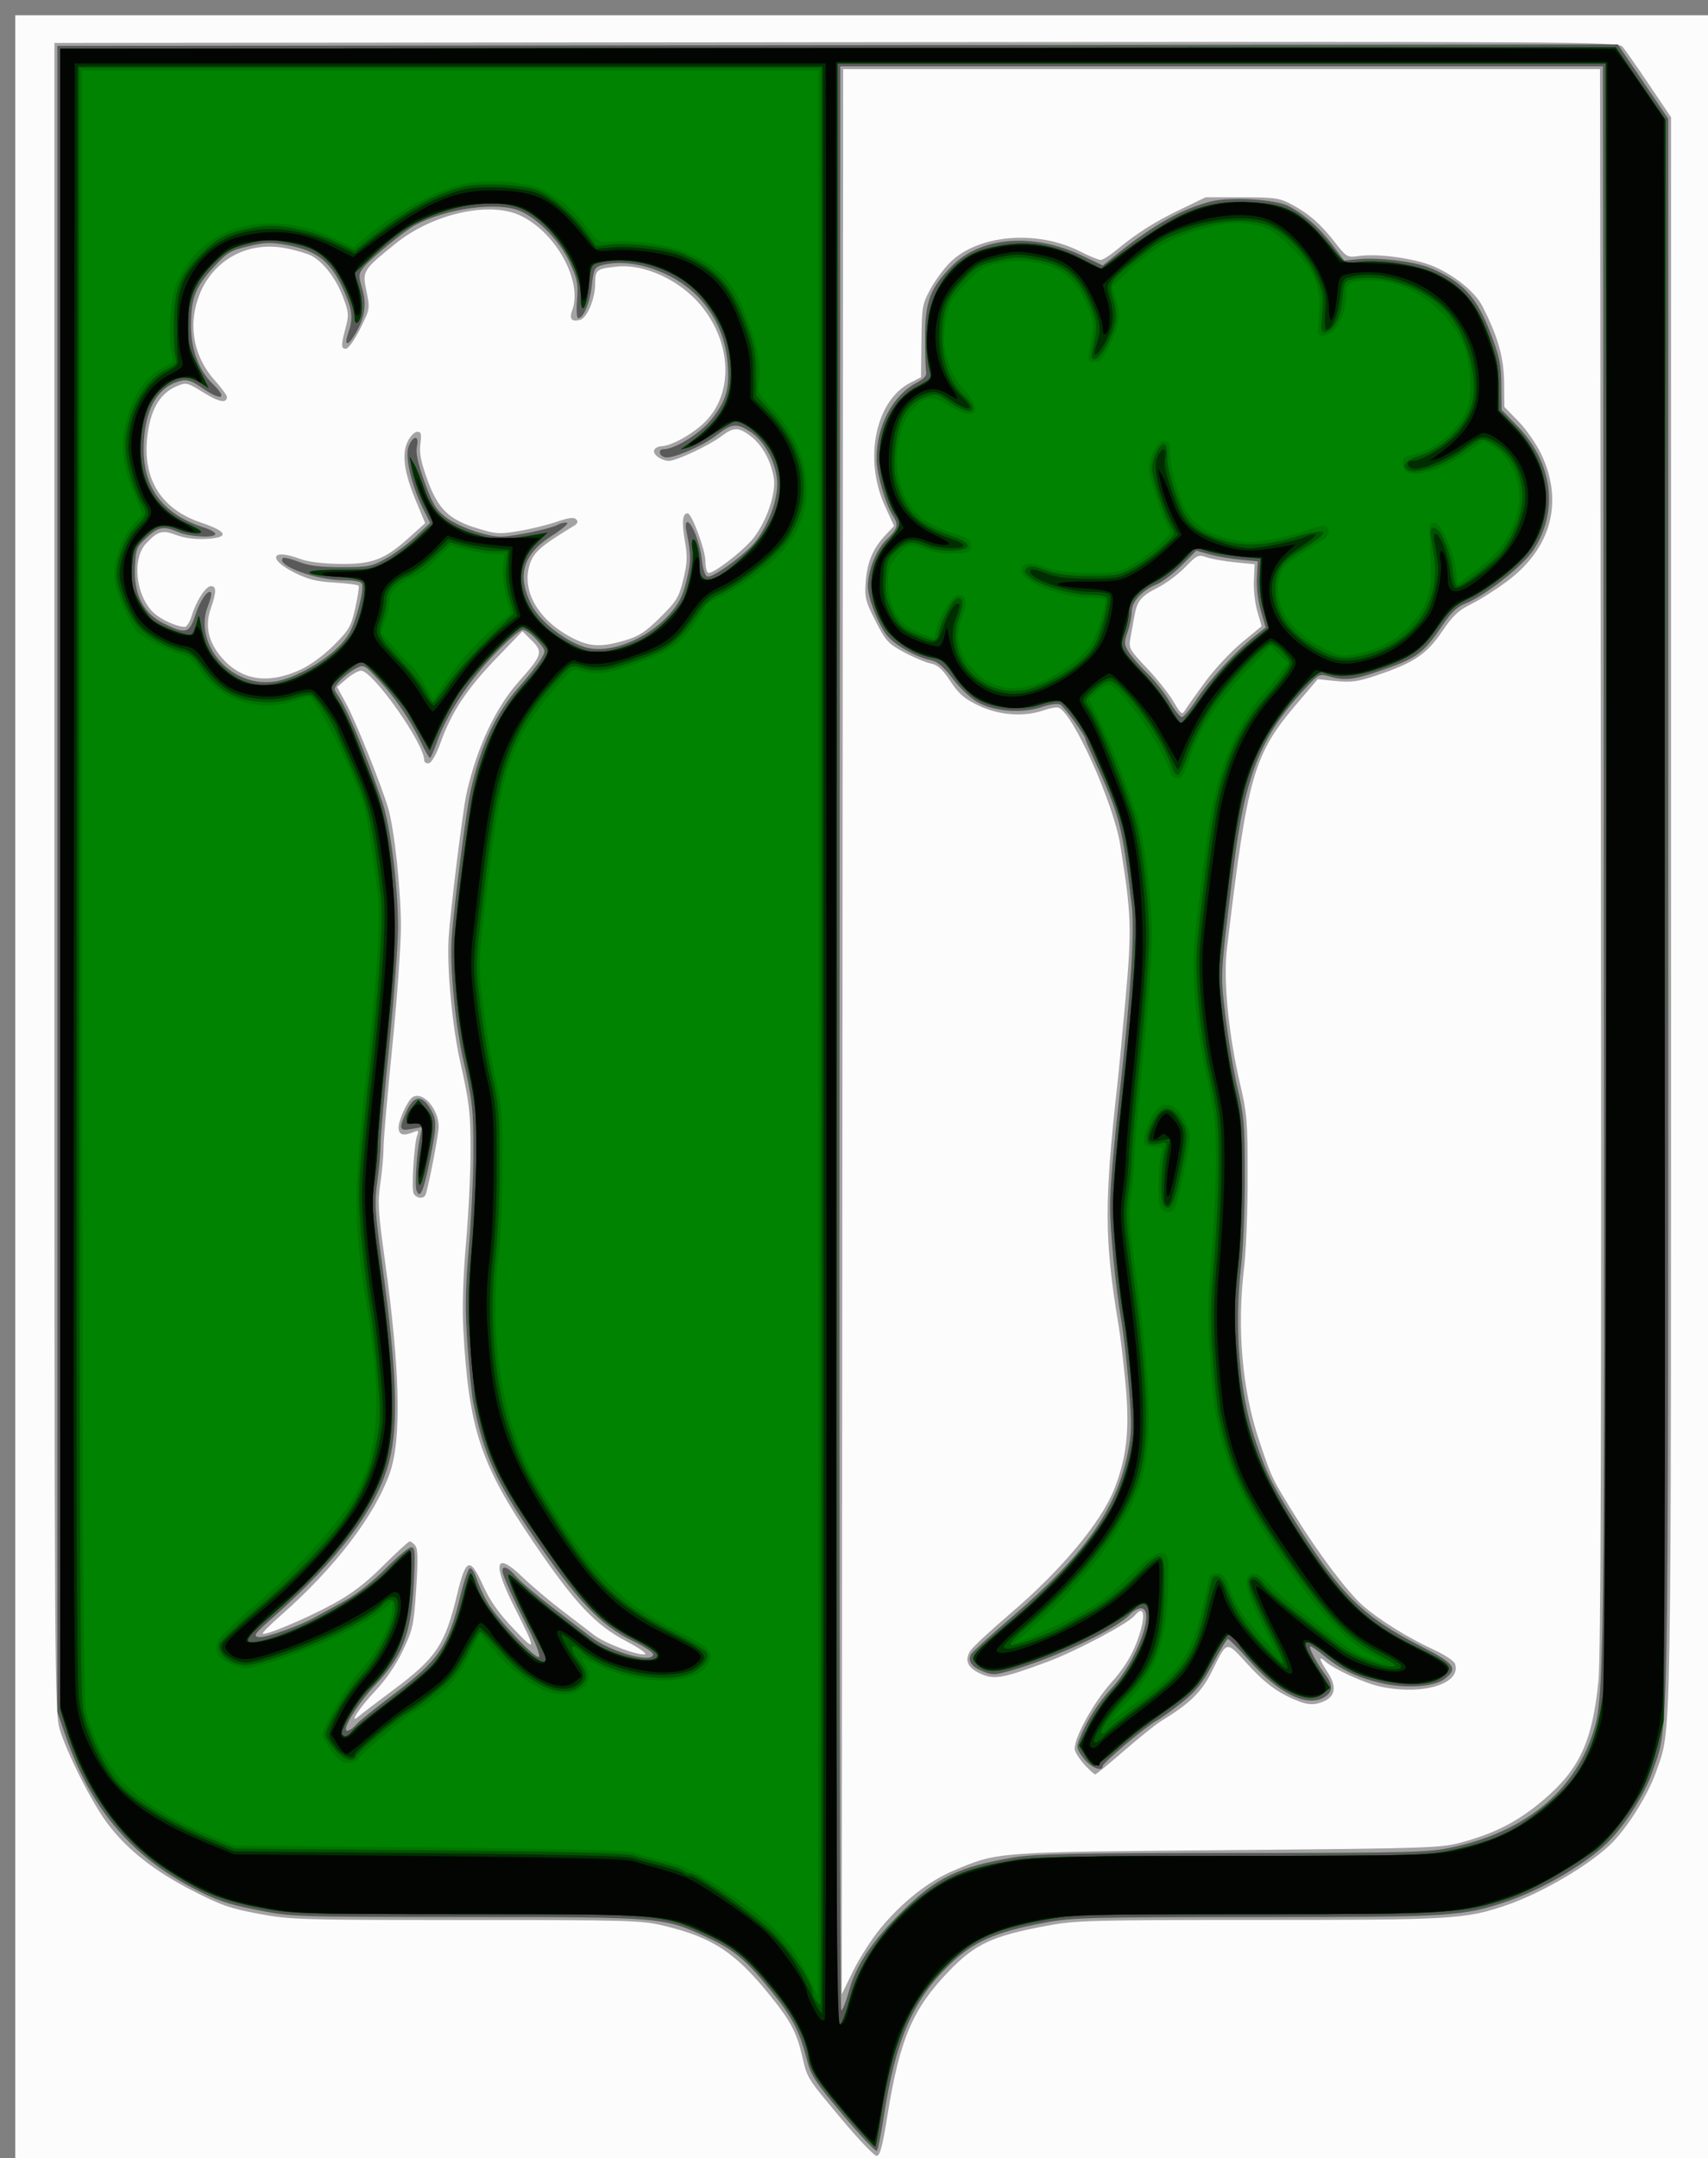 <?xml version="1.0" encoding="UTF-8" standalone="no"?>
<!-- Created with Inkscape (http://www.inkscape.org/) -->

<svg
   xmlns:dc="http://purl.org/dc/elements/1.1/"
   xmlns:cc="http://creativecommons.org/ns#"
   xmlns:rdf="http://www.w3.org/1999/02/22-rdf-syntax-ns#"
   xmlns:svg="http://www.w3.org/2000/svg"
   xmlns="http://www.w3.org/2000/svg"
   xmlns:sodipodi="http://sodipodi.sourceforge.net/DTD/sodipodi-0.dtd"
   xmlns:inkscape="http://www.inkscape.org/namespaces/inkscape"
   id="svg4854"
   version="1.1"
   inkscape:version="0.91 r13725"
   width="167.647"
   height="211.714"
   viewBox="0 0 167.647 211.714"
   sodipodi:docname="Blason_Fey-en-Haye.svg">
  <rect x="0" y="0" width="167.647" height="211.714" fill="#808080" stroke="none"/>
  <defs
     id="defs4858" />
  <sodipodi:namedview
     pagecolor="#ffffff"
     bordercolor="#666666"
     borderopacity="1"
     objecttolerance="10"
     gridtolerance="10"
     guidetolerance="10"
     inkscape:pageopacity="0"
     inkscape:pageshadow="2"
     inkscape:window-width="1385"
     inkscape:window-height="785"
     id="namedview4856"
     showgrid="false"
     inkscape:zoom="2.67"
     inkscape:cx="59.896411"
     inkscape:cy="103.30333"
     inkscape:window-x="0"
     inkscape:window-y="1"
     inkscape:window-maximized="0"
     inkscape:current-layer="svg4854" />
  <g
     id="g4866"
     transform="translate(1.498,1.498)">
    <path
       style="fill:#fcfcfc"
       d="M 0,105.857 0,0 l 83.824,0 83.824,0 0,105.857 0,105.857 -83.824,0 -83.824,0 0,-105.857 z"
       id="path4882"
       inkscape:connector-curvature="0" />
    <path
       style="fill:#a3a3a3"
       d="m 81.137,206.434 c -3.479,-4.163 -3.386,-4.015 -3.893,-6.196 -0.545,-2.346 -1.141,-3.474 -3.146,-5.956 -3.44,-4.259 -5.642,-5.708 -10.419,-6.858 -2.196,-0.528 -3.402,-0.563 -19.419,-0.563 -16.2,5.7e-4 -17.246,-0.031 -20.351,-0.607 -2.815,-0.522 -3.739,-0.847 -6.602,-2.321 -3.736,-1.923 -6.426,-4.064 -8.318,-6.621 C 7.487,175.283 5.078,170.51 4.362,168.143 3.864,166.501 3.843,162.978 3.843,84.571 l 0,-81.857 76.734,-0.072 c 72.806,-0.068 76.757,-0.046 77.171,0.429 0.24,0.275 1.413,1.948 2.606,3.718 l 2.169,3.217 0,77.661 c 0,83.988 0.064,80.231 -1.446,84.592 -0.741,2.141 -2.572,5.146 -4.178,6.861 -1.983,2.116 -6.968,5.08 -10.624,6.316 -3.974,1.344 -5.262,1.42 -24.186,1.42 -16.418,2.8e-4 -18.037,0.044 -20.778,0.555 -5.419,1.012 -7.069,1.777 -9.693,4.495 -3.547,3.674 -4.812,6.652 -6.016,14.164 -0.489,3.053 -0.726,3.927 -1.062,3.924 -0.238,-0.003 -1.77,-1.605 -3.404,-3.561 z m 3.792,-18.767 c 2.15,-2.605 4.75,-4.646 7.251,-5.691 4.316,-1.804 3.896,-1.773 26.795,-1.974 20.303,-0.178 20.986,-0.202 23.151,-0.804 3.272,-0.91 5.488,-2.078 7.955,-4.191 3.475,-2.976 4.733,-5.722 5.314,-11.596 0.235,-2.375 0.3,-24.442 0.239,-80.697 l -0.084,-77.429 -37.144,0 -37.144,0 -0.069,94.429 -0.069,94.429 1.116,-2.286 c 0.614,-1.257 1.824,-3.143 2.688,-4.191 z m 20.086,-15.967 c -0.446,-0.479 -0.895,-1.138 -0.998,-1.464 -0.282,-0.893 1.728,-4.636 3.611,-6.726 1.044,-1.158 1.863,-2.431 2.348,-3.647 1.023,-2.566 0.96,-4.155 -0.114,-2.856 -0.644,0.779 -5.763,3.489 -8.533,4.517 -4.393,1.63 -5.237,1.783 -6.554,1.187 -1.308,-0.592 -1.639,-1.328 -1.022,-2.272 0.243,-0.372 2.018,-2.023 3.946,-3.669 5.005,-4.275 8.899,-8.947 10.184,-12.219 1.18,-3.004 1.489,-5.645 1.141,-9.754 -0.177,-2.089 -0.503,-4.9 -0.726,-6.247 -1.408,-8.513 -1.425,-11.944 -0.12,-23.693 0.148,-1.336 0.522,-5.257 0.83,-8.714 0.587,-6.586 0.537,-7.944 -0.545,-14.739 -0.651,-4.088 -4.656,-12.989 -6.066,-13.48 -0.196,-0.068 -0.853,0.049 -1.46,0.262 -1.917,0.671 -4.354,0.497 -6.352,-0.452 -1.429,-0.679 -1.959,-1.133 -2.797,-2.401 -0.789,-1.194 -1.248,-1.606 -1.937,-1.742 -0.497,-0.098 -1.672,-0.593 -2.611,-1.099 -1.56,-0.841 -1.803,-1.107 -2.801,-3.063 -0.994,-1.95 -1.081,-2.299 -0.963,-3.87 0.146,-1.928 0.719,-3.273 1.951,-4.578 l 0.828,-0.877 -0.901,-1.981 C 83.255,43.514 84.436,37.809 87.852,36.049 l 1.05,-0.541 0.04,-3.545 c 0.037,-3.333 0.089,-3.637 0.864,-5.066 0.453,-0.836 1.319,-2.017 1.924,-2.625 2.744,-2.754 8.521,-3.262 12.748,-1.12 0.92,0.466 1.845,0.847 2.056,0.847 0.211,0 0.887,-0.418 1.502,-0.929 2.019,-1.677 3.747,-2.776 6.294,-4.004 l 2.51,-1.21 3.558,0 c 3.205,0 3.685,0.068 4.839,0.683 1.74,0.928 2.848,1.89 4.273,3.708 1.185,1.512 1.22,1.532 2.422,1.366 1.947,-0.268 5.699,0.283 7.47,1.097 2.085,0.958 3.929,2.498 4.62,3.859 1.515,2.98 2.081,4.973 2.113,7.429 l 0.031,2.429 1.394,1.429 c 0.767,0.786 1.781,2.257 2.254,3.269 2.165,4.634 0.941,9.163 -3.344,12.374 -1.101,0.825 -2.702,1.843 -3.557,2.262 -1.257,0.616 -1.809,1.136 -2.881,2.714 -1.504,2.215 -2.741,3.044 -6.365,4.267 -1.877,0.634 -2.534,0.727 -4.031,0.573 l -1.788,-0.184 -2.017,2.363 c -4.307,5.044 -4.874,7.027 -6.906,24.13 -0.365,3.076 0.179,8.496 1.349,13.443 0.618,2.613 0.692,3.563 0.692,8.917 0,3.296 -0.16,7.316 -0.355,8.933 -0.711,5.884 -0.185,11.924 1.469,16.866 1.263,3.775 1.226,3.698 3.684,7.645 2.241,3.599 5.042,7.297 6.502,8.583 1.536,1.354 4.467,3.183 6.839,4.268 1.171,0.536 2.128,1.166 2.222,1.463 0.618,1.954 -3.179,3.105 -7.324,2.222 -1.556,-0.332 -4.544,-1.693 -5.422,-2.469 -0.707,-0.625 -0.617,-0.235 0.246,1.075 0.88,1.336 0.768,2.31 -0.324,2.81 -1.13,0.517 -1.891,0.408 -3.784,-0.542 -1.22,-0.612 -2.338,-1.52 -3.704,-3.008 -2.217,-2.415 -2.021,-2.45 -3.557,0.632 -1.015,2.035 -2.125,3.124 -4.965,4.868 -0.552,0.339 -2.198,1.657 -3.659,2.929 -1.461,1.272 -2.735,2.313 -2.832,2.313 -0.097,0 -0.541,-0.392 -0.987,-0.872 z m 11.772,-106.299 c 0.91,-1.239 2.531,-2.977 3.603,-3.862 l 1.949,-1.609 -0.42,-1.421 c -0.231,-0.782 -0.387,-2.148 -0.345,-3.036 l 0.075,-1.615 -1.923,-0.192 c -1.058,-0.106 -2.313,-0.329 -2.789,-0.496 -0.812,-0.284 -0.943,-0.224 -2.087,0.958 -0.672,0.694 -1.851,1.582 -2.621,1.973 -1.742,0.886 -2.115,1.332 -2.383,2.843 -0.117,0.659 -0.295,1.649 -0.397,2.199 -0.173,0.935 -0.067,1.123 1.612,2.889 0.988,1.039 2.166,2.518 2.617,3.286 0.738,1.257 0.853,1.343 1.139,0.866 0.175,-0.292 1.062,-1.544 1.972,-2.783 z M 37.066,164.32 c 4.277,-3.189 5.11,-4.435 6.321,-9.463 0.848,-3.522 1.24,-3.647 2.533,-0.806 0.681,1.496 1.533,2.702 2.99,4.235 2.275,2.392 2.28,2.231 0.071,-2.143 -2.194,-4.343 -1.88,-5.519 0.787,-2.945 0.885,0.854 2.612,2.316 3.838,3.249 1.226,0.933 2.676,2.042 3.221,2.465 1.047,0.812 4.413,2.074 5.004,1.876 0.192,-0.064 -0.609,-0.619 -1.78,-1.234 -3.128,-1.642 -5.089,-3.723 -9.179,-9.738 -5.223,-7.683 -6.371,-11.172 -6.897,-20.958 -0.112,-2.091 -0.015,-5.152 0.268,-8.418 0.244,-2.822 0.444,-6.895 0.444,-9.05 0,-3.735 -0.116,-4.738 -1.005,-8.676 -0.797,-3.531 -1.336,-9.333 -1.141,-12.286 0.181,-2.733 1.402,-12.553 1.756,-14.112 1.022,-4.507 2.832,-8.378 5.118,-10.943 2.315,-2.598 2.415,-2.911 1.284,-4.03 l -0.924,-0.915 -2.615,2.719 c -2.855,2.969 -4.349,5.233 -5.414,8.208 -0.416,1.163 -0.874,1.967 -1.152,2.023 -0.254,0.051 -0.461,-0.092 -0.461,-0.319 0,-1.625 -5.069,-8.789 -6.199,-8.762 -0.269,0.006 -0.906,0.369 -1.415,0.806 l -0.925,0.795 0.914,1.694 c 0.927,1.716 3.363,7.768 4.075,10.122 0.62,2.05 1.272,8.045 1.272,11.698 0,1.848 -0.384,7.17 -0.854,11.826 -0.47,4.656 -0.853,9.079 -0.852,9.828 0.001,0.749 -0.139,2.326 -0.311,3.505 -0.274,1.876 -0.219,2.82 0.443,7.571 1.482,10.644 1.648,17.478 0.505,20.798 -1.436,4.17 -5.421,9.39 -10.706,14.022 -1.052,0.922 -1.857,1.734 -1.788,1.803 0.225,0.226 4.302,-1.493 6.899,-2.908 1.85,-1.008 3.186,-2.028 4.928,-3.763 1.315,-1.309 2.484,-2.38 2.598,-2.38 0.114,0 0.36,0.185 0.547,0.41 0.254,0.307 0.276,1.378 0.09,4.236 -0.232,3.558 -0.322,3.98 -1.296,6.038 -0.673,1.422 -1.643,2.844 -2.714,3.979 -1.635,1.732 -2.72,3.434 -1.556,2.442 0.281,-0.239 1.756,-1.364 3.278,-2.499 z m 2.021,-48.775 c -0.21,-0.55 0.07,-4.895 0.365,-5.666 0.176,-0.46 0.121,-0.513 -0.337,-0.325 -0.986,0.404 -1.399,0.316 -1.489,-0.317 -0.092,-0.649 0.854,-2.774 1.381,-3.101 0.996,-0.618 2.55,1.149 2.55,2.901 0,0.802 -1.085,6.36 -1.314,6.732 -0.244,0.396 -0.972,0.255 -1.155,-0.223 z M 27.978,64.206 c 0.989,-0.455 2.31,-1.421 3.299,-2.414 1.494,-1.5 1.692,-1.844 2.096,-3.651 0.245,-1.097 0.396,-2.076 0.336,-2.174 -0.061,-0.098 -1.125,-0.238 -2.366,-0.31 -1.748,-0.102 -2.631,-0.319 -3.92,-0.966 -2.696,-1.353 -2.301,-2.42 0.506,-1.368 0.797,0.299 2.22,0.479 3.949,0.5 3.188,0.039 4.367,-0.414 6.824,-2.624 l 1.529,-1.375 -0.919,-2.216 c -1.164,-2.807 -1.403,-4.619 -0.772,-5.844 0.257,-0.5 0.674,-0.908 0.925,-0.908 0.372,0 0.428,0.221 0.299,1.183 -0.118,0.885 0.053,1.767 0.678,3.5 1.049,2.906 2.113,3.942 4.93,4.801 1.823,0.556 2.171,0.578 4.087,0.254 1.152,-0.194 2.815,-0.602 3.695,-0.906 1.172,-0.405 1.682,-0.468 1.903,-0.234 0.216,0.227 0.147,0.412 -0.239,0.646 -3.337,2.02 -4.006,2.622 -4.372,3.939 -0.729,2.624 1.067,5.506 4.464,7.164 1.555,0.759 2.727,0.787 4.963,0.118 1.345,-0.403 2.013,-0.842 3.448,-2.268 1.603,-1.593 1.826,-1.961 2.251,-3.709 0.393,-1.616 0.418,-2.249 0.152,-3.788 -0.319,-1.838 -0.233,-2.7 0.269,-2.7 0.408,0 1.747,3.602 1.747,4.7 0,0.539 0.115,1.051 0.255,1.138 0.373,0.232 3.47,-2.141 4.487,-3.438 1.275,-1.625 2.208,-4.391 1.976,-5.852 -0.263,-1.651 -1.143,-3.248 -2.259,-4.103 -1.187,-0.909 -1.694,-0.916 -2.841,-0.038 -1.193,0.913 -4.45,2.449 -5.192,2.45 -0.786,2.86e-4 -1.685,-0.69 -1.433,-1.099 0.111,-0.181 0.419,-0.332 0.684,-0.335 0.941,-0.012 3.061,-1.185 4.248,-2.349 2.863,-2.809 2.691,-7.793 -0.397,-11.501 -2.044,-2.455 -5.522,-4.053 -8.212,-3.775 -2.001,0.207 -2.131,0.308 -2.131,1.643 0,1.465 -0.765,3.351 -1.447,3.568 -0.831,0.265 -1.133,-0.065 -0.819,-0.894 1.079,-2.849 -1.589,-7.706 -5.134,-9.345 -3.025,-1.399 -8.565,-0.148 -12.155,2.745 -3.28,2.643 -3.312,2.695 -2.897,4.714 0.351,1.705 0.345,1.743 -0.622,3.677 -0.555,1.11 -1.161,1.954 -1.404,1.954 -0.487,0 -0.487,-0.338 5.69e-4,-2.143 0.309,-1.146 0.279,-1.467 -0.283,-2.952 -0.683,-1.806 -1.928,-3.422 -3.108,-4.035 -0.409,-0.212 -1.523,-0.54 -2.474,-0.728 -4.336,-0.856 -8.156,1.774 -8.966,6.173 -0.444,2.411 0.25,4.843 1.921,6.732 0.682,0.77 1.239,1.517 1.239,1.66 0,0.679 -0.752,0.547 -2.283,-0.402 -1.616,-1.001 -1.71,-1.024 -2.647,-0.63 -1.571,0.659 -2.491,2.143 -2.841,4.585 -0.626,4.365 1.208,7.449 5.231,8.795 2.657,0.889 2.824,1.48 0.454,1.603 -1.047,0.054 -2.112,-0.087 -2.886,-0.384 -1.363,-0.523 -1.824,-0.393 -2.967,0.833 -1.414,1.518 -1.009,5.161 0.758,6.805 C 14.322,59.303 15.872,60 16.648,60 c 0.187,0 0.486,-0.482 0.665,-1.071 C 17.766,57.435 18.695,56 19.208,56 c 0.553,0 0.545,0.598 -0.032,2.247 -0.586,1.676 -0.212,3.286 1.113,4.801 1.937,2.215 4.537,2.606 7.688,1.158 z"
       id="path4880"
       inkscape:connector-curvature="0" />
    <path
       style="fill:#595959"
       d="m 81.251,205.998 c -2.781,-3.308 -3.169,-3.904 -3.57,-5.497 -0.68,-2.697 -1.427,-4.13 -3.47,-6.661 -2.49,-3.085 -3.618,-4.029 -6.321,-5.287 -4.225,-1.968 -4.361,-1.98 -23.543,-1.987 -17.003,-0.007 -17.197,-0.013 -20.658,-0.7 -2.915,-0.578 -3.967,-0.941 -6.345,-2.189 -6.1,-3.202 -10.017,-7.916 -12.432,-14.961 l -0.783,-2.286 0,-81.714 0,-81.714 76.584,-0.072 76.584,-0.072 2.473,3.643 2.473,3.643 -10e-4,77.45 c -0.001,84.389 0.08,79.95 -1.556,84.744 -0.76,2.226 -2.726,5.303 -4.474,7.001 -2.117,2.057 -6.418,4.56 -9.785,5.696 -4.36,1.47 -5.444,1.538 -24.62,1.538 -16.397,2.9e-4 -18.041,0.044 -20.778,0.554 -4.81,0.895 -6.998,1.861 -9.331,4.119 -3.628,3.51 -5.3,7.395 -6.474,15.042 -0.253,1.65 -0.549,3.095 -0.656,3.211 -0.108,0.116 -1.599,-1.459 -3.315,-3.499 z m 0.572,-12.149 c 0.684,-2.538 2.298,-4.95 5.277,-7.886 3.333,-3.286 5.564,-4.355 10.955,-5.25 2.084,-0.346 6.088,-0.426 21.49,-0.431 17.562,-0.005 19.113,-0.045 21.49,-0.553 7.057,-1.509 11.88,-5.396 13.785,-11.11 1.168,-3.503 1.187,-4.993 1.1,-85.905 l -0.084,-77.714 -37.429,0 -37.429,0 -0.072,95.357 c -0.039,52.487 0.038,95.357 0.171,95.357 0.134,0 0.469,-0.839 0.746,-1.865 z m 23.044,-22.85 c -0.701,-0.923 -0.732,-1.073 -0.393,-1.929 0.704,-1.781 1.806,-3.51 3.189,-5.004 2.44,-2.636 4.303,-7.781 2.819,-7.781 -0.289,0 -0.757,0.258 -1.041,0.573 -1.304,1.446 -7.402,4.31 -11.859,5.57 -1.445,0.408 -1.72,0.411 -2.637,0.027 -1.108,-0.465 -1.485,-1.038 -1.11,-1.691 0.131,-0.228 1.966,-1.896 4.08,-3.709 6.995,-5.998 10.163,-10.477 11.263,-15.926 0.416,-2.059 0.431,-2.847 0.13,-6.521 -0.189,-2.299 -0.519,-5.21 -0.734,-6.469 -0.582,-3.405 -1.117,-8.851 -1.109,-11.282 0.006,-1.968 0.302,-5.424 1,-11.714 1.039,-9.35 1.414,-15.355 1.117,-17.857 -0.947,-7.955 -1.142,-8.698 -3.861,-14.651 -0.379,-0.829 -0.689,-1.572 -0.689,-1.65 0,-0.309 -2.068,-3.143 -2.454,-3.362 -0.241,-0.137 -1.012,-0.034 -1.864,0.25 -1.931,0.644 -4.589,0.439 -6.247,-0.481 -0.672,-0.373 -1.773,-1.407 -2.447,-2.299 -0.894,-1.182 -1.476,-1.675 -2.148,-1.821 -1.459,-0.317 -3.486,-1.453 -4.278,-2.397 -0.851,-1.015 -1.909,-3.695 -1.909,-4.835 0,-1.558 0.821,-3.612 1.842,-4.605 1.108,-1.078 1.199,-1.438 0.598,-2.375 -0.719,-1.121 -1.587,-4.148 -1.587,-5.534 0,-3.227 1.573,-6.228 3.911,-7.462 0.771,-0.407 1.039,-0.715 0.957,-1.101 -0.063,-0.295 -0.111,-1.843 -0.108,-3.441 0.007,-3.469 0.514,-4.79 2.668,-6.952 2.842,-2.852 7.949,-3.255 12.714,-1.002 l 2.067,0.978 1.498,-1.202 c 3.444,-2.765 6.367,-4.394 9.114,-5.079 1.908,-0.477 6.317,-0.216 7.599,0.449 1.563,0.811 3.039,2.113 4.306,3.798 l 1.168,1.553 1.438,-0.139 c 2.017,-0.195 5.61,0.256 7.077,0.888 3.176,1.368 4.49,2.802 5.875,6.411 0.853,2.224 1.013,3.005 1.038,5.059 l 0.029,2.429 1.531,1.571 c 3.48,3.572 4.108,8.341 1.602,12.165 -1.03,1.572 -4.741,4.493 -6.674,5.254 -0.797,0.314 -1.417,0.887 -2.175,2.01 -1.995,2.957 -2.561,3.367 -6.47,4.683 -2.405,0.81 -3.254,0.893 -4.742,0.465 -0.917,-0.264 -1.036,-0.213 -2.079,0.887 -4.656,4.914 -6.178,8.672 -7.336,18.125 -1.294,10.562 -1.27,10.083 -0.738,14.484 0.27,2.239 0.804,5.386 1.185,6.995 0.615,2.592 0.694,3.574 0.694,8.632 0,3.139 -0.16,7.03 -0.356,8.647 -0.707,5.841 -0.191,12.485 1.32,16.987 1.127,3.358 1.663,4.45 4.115,8.381 4.345,6.966 6.513,9.1 12.194,12 3.35,1.71 3.697,2.189 2.329,3.214 -1.053,0.79 -3.865,0.963 -6.302,0.389 -2.256,-0.532 -3.881,-1.312 -5.502,-2.643 C 127.839,160.432 127.227,160 127.122,160 c -0.261,0 0.606,1.651 1.454,2.772 0.823,1.086 0.758,1.792 -0.21,2.298 -1.69,0.882 -4.41,-0.489 -7.226,-3.641 -1.053,-1.179 -2.002,-2.143 -2.11,-2.143 -0.108,0 -0.773,1.086 -1.477,2.413 -1.012,1.905 -1.64,2.7 -2.989,3.781 -0.939,0.753 -2.092,1.581 -2.562,1.841 -1.096,0.606 -5.266,4.121 -5.266,4.438 0,0.62 -1.189,0.137 -1.87,-0.76 z M 115.987,67.073 c 1.186,-1.834 3.767,-4.638 5.65,-6.139 l 1.096,-0.874 -0.479,-1.655 c -0.28,-0.965 -0.44,-2.317 -0.385,-3.244 l 0.095,-1.589 -1.745,-0.168 c -0.96,-0.092 -2.319,-0.329 -3.02,-0.526 l -1.275,-0.358 -1.433,1.438 c -0.788,0.791 -1.893,1.631 -2.456,1.867 -1.461,0.613 -2.452,1.703 -2.452,2.697 0,0.459 -0.181,1.349 -0.402,1.978 -0.363,1.033 -0.353,1.224 0.109,1.964 0.281,0.451 1.11,1.399 1.842,2.106 0.732,0.707 1.717,1.961 2.189,2.786 0.472,0.825 1.009,1.494 1.193,1.488 0.184,-0.007 0.847,-0.804 1.473,-1.772 z M 33.471,167.677 c 0.298,-0.335 1.961,-1.676 3.695,-2.98 4.413,-3.318 5.323,-4.667 6.534,-9.683 0.34,-1.407 0.753,-2.603 0.917,-2.658 0.165,-0.055 0.457,0.389 0.65,0.986 0.192,0.597 0.67,1.641 1.061,2.319 0.934,1.62 4.779,5.691 5.088,5.387 0.132,-0.13 -0.359,-1.416 -1.093,-2.857 -1.559,-3.063 -2.506,-5.18 -2.506,-5.605 0,-0.562 0.603,-0.305 1.335,0.568 0.401,0.478 1.943,1.796 3.427,2.929 1.484,1.132 3.229,2.473 3.878,2.979 1.924,1.5 6.189,2.696 6.145,1.723 -0.009,-0.196 -0.937,-0.799 -2.064,-1.339 -3.042,-1.459 -5.444,-3.99 -9.639,-10.161 -3.784,-5.567 -4.892,-8.027 -5.949,-13.212 -0.136,-0.667 -0.388,-3.174 -0.559,-5.571 -0.255,-3.562 -0.231,-5.325 0.133,-9.64 0.245,-2.905 0.446,-7.17 0.446,-9.478 0,-3.998 -0.112,-4.994 -1.005,-8.955 -0.786,-3.489 -1.318,-9.063 -1.131,-11.857 0.206,-3.081 1.415,-12.477 1.863,-14.484 0.993,-4.447 2.465,-7.606 4.749,-10.19 0.904,-1.023 1.87,-2.246 2.147,-2.718 0.503,-0.856 0.502,-0.862 -0.385,-1.876 -0.489,-0.559 -1.118,-1.017 -1.397,-1.017 -0.279,0 -1.589,1.141 -2.911,2.535 -2.496,2.633 -4.616,5.906 -5.528,8.536 -0.286,0.825 -0.588,1.5 -0.671,1.5 -0.083,0 -0.468,-0.671 -0.856,-1.491 -1.042,-2.204 -2.57,-4.456 -4.189,-6.176 -1.421,-1.509 -1.443,-1.52 -2.251,-1.099 -0.449,0.234 -1.132,0.766 -1.518,1.18 -0.588,0.631 -0.644,0.834 -0.349,1.241 0.961,1.325 2.675,5.393 4.479,10.63 0.798,2.316 1.555,8.316 1.554,12.315 -5.69e-4,1.666 -0.385,6.839 -0.855,11.495 -0.47,4.656 -0.854,9.072 -0.854,9.813 0,0.741 -0.146,2.382 -0.324,3.648 -0.29,2.056 -0.24,2.908 0.462,8.015 1.45,10.549 1.64,15.798 0.703,19.446 -1.158,4.509 -4.927,9.569 -11.371,15.268 -1.869,1.653 -2.026,1.868 -1.429,1.955 0.665,0.097 3.914,-1.046 5.556,-1.955 0.47,-0.26 1.75,-0.968 2.846,-1.574 1.201,-0.664 2.815,-1.932 4.062,-3.192 1.138,-1.15 2.262,-2.091 2.499,-2.091 0.369,0 0.404,0.492 0.251,3.5 -0.254,4.991 -1.087,7.181 -3.832,10.07 -1.357,1.429 -2.837,3.659 -2.837,4.276 0,0.346 0.514,0.117 1.023,-0.455 z m 5.92,-52.366 c -0.201,-0.525 0.001,-3.629 0.343,-5.279 l 0.201,-0.969 -1.04,0.196 c -1.226,0.231 -1.283,0.022 -0.478,-1.759 0.686,-1.518 1.479,-1.617 2.288,-0.286 0.705,1.161 0.704,1.588 -0.021,5.169 -0.608,3.005 -0.959,3.8 -1.293,2.927 z M 27.887,64.553 c 2.207,-1.048 4.005,-2.473 4.849,-3.844 0.676,-1.098 1.524,-4.309 1.296,-4.907 -0.095,-0.25 -0.703,-0.374 -1.83,-0.374 -2.666,0 -6.646,-1.463 -5.932,-2.18 0.091,-0.091 0.782,0.072 1.535,0.364 1.006,0.39 2.125,0.53 4.216,0.53 2.626,0 2.965,-0.066 4.378,-0.852 0.843,-0.468 2.161,-1.444 2.929,-2.168 l 1.397,-1.316 -0.723,-1.445 c -1.079,-2.156 -1.76,-5.009 -1.425,-5.963 0.411,-1.166 1.1,-1.284 0.851,-0.145 -0.143,0.653 0.051,1.585 0.724,3.472 0.758,2.127 1.114,2.734 2.028,3.461 1.214,0.965 4.003,1.956 5.502,1.956 1.194,0 4.823,-0.756 5.578,-1.161 0.311,-0.167 0.718,-0.253 0.904,-0.191 0.186,0.062 -0.511,0.651 -1.549,1.309 -2.796,1.773 -3.404,3.899 -1.935,6.765 0.835,1.628 3.347,3.593 5.304,4.148 2.344,0.665 6.011,-0.772 8.196,-3.211 0.967,-1.079 1.323,-1.781 1.711,-3.37 0.46,-1.886 0.457,-2.458 -0.032,-4.931 -0.085,-0.432 -0.041,-0.786 0.099,-0.786 0.451,0 1.264,2.09 1.426,3.664 0.091,0.886 0.317,1.591 0.537,1.675 0.515,0.198 3.803,-2.194 4.777,-3.476 1.37,-1.803 2.244,-4.362 2.071,-6.06 -0.191,-1.863 -1.336,-3.867 -2.691,-4.707 -1.329,-0.825 -1.732,-0.772 -3.302,0.431 -1.361,1.043 -4.231,2.272 -4.968,2.128 -0.631,-0.123 -0.758,-0.798 -0.15,-0.798 1.088,0 3.624,-1.586 4.679,-2.924 1.464,-1.859 1.794,-3.019 1.581,-5.555 -0.194,-2.303 -1.058,-4.371 -2.546,-6.092 -2.389,-2.763 -6.813,-4.313 -9.876,-3.459 -0.632,0.176 -0.734,0.4 -0.911,2 -0.189,1.711 -0.807,3.173 -1.34,3.173 -0.135,0 -0.181,-0.805 -0.102,-1.789 0.124,-1.554 0.032,-2.033 -0.7,-3.643 -0.936,-2.057 -3.071,-4.288 -4.852,-5.066 -2.211,-0.967 -7.228,-0.295 -10.379,1.39 -1.009,0.539 -4.366,3.292 -4.996,4.096 -0.533,0.68 -0.543,0.813 -0.156,2.136 0.465,1.592 0.244,2.894 -0.77,4.552 -0.705,1.151 -1.032,0.999 -0.59,-0.275 0.46,-1.323 0.396,-2.108 -0.306,-3.776 -1.303,-3.094 -2.653,-4.231 -5.691,-4.793 -1.623,-0.3 -2.184,-0.283 -3.841,0.116 -1.753,0.423 -2.084,0.624 -3.424,2.08 -1.757,1.91 -2.178,3.002 -2.19,5.686 -0.01,2.316 0.776,4.433 2.128,5.734 1.548,1.488 0.891,1.726 -1.055,0.382 -0.978,-0.676 -1.459,-0.839 -2.044,-0.695 -2.17,0.535 -3.408,2.491 -3.642,5.757 -0.321,4.478 1.594,7.274 5.937,8.666 0.587,0.188 1.067,0.461 1.067,0.606 0,0.419 -2.48,0.305 -3.602,-0.165 -1.487,-0.624 -1.978,-0.54 -3.151,0.539 -0.991,0.911 -1.057,1.082 -1.143,2.929 -0.121,2.605 0.839,4.493 2.773,5.454 2.218,1.101 2.555,1.022 3.136,-0.739 0.495,-1.501 1.247,-2.593 1.566,-2.273 0.089,0.089 -0.051,0.693 -0.31,1.343 -1.353,3.395 1.746,7.462 5.686,7.461 1.026,-1.6e-4 1.988,-0.256 3.293,-0.875 z"
       id="path4878"
       inkscape:connector-curvature="0" />
    <path
       style="fill:#008300"
       d="m 81.879,206.342 c -3.126,-3.645 -3.771,-4.618 -3.997,-6.037 -0.303,-1.9 -1.431,-4.101 -3.252,-6.34 -2.706,-3.328 -3.978,-4.413 -6.604,-5.636 -4.382,-2.039 -4.42,-2.043 -23.68,-2.05 -16.94,-0.007 -17.209,-0.016 -20.612,-0.69 -3.64,-0.722 -5.557,-1.522 -8.934,-3.727 -4.428,-2.892 -7.89,-7.731 -9.722,-13.588 l -0.666,-2.131 0,-81.429 0,-81.429 76.338,-0.072 76.338,-0.072 2.437,3.549 2.437,3.549 -0.083,78.523 -0.083,78.523 -0.617,2.487 c -0.339,1.368 -0.95,3.168 -1.356,4.002 -1.121,2.298 -3.42,5.28 -4.863,6.307 -2.92,2.079 -6.219,3.897 -8.369,4.613 -4.602,1.532 -5.503,1.59 -24.785,1.59 -16.397,2.8e-4 -18.041,0.044 -20.778,0.554 -5.226,0.973 -7.34,2.002 -10.101,4.92 -3.336,3.525 -4.829,7.117 -5.977,14.378 -0.248,1.568 -0.493,2.894 -0.545,2.946 -0.052,0.052 -1.188,-1.182 -2.526,-2.742 z m 0.079,-11.913 c 0.944,-3.532 3.703,-7.368 7.192,-10 2.571,-1.94 4.569,-2.709 8.905,-3.429 2.084,-0.346 6.088,-0.426 21.49,-0.431 17.593,-0.005 19.109,-0.044 21.49,-0.556 4.468,-0.959 6.667,-2.058 9.956,-4.975 3.035,-2.692 4.443,-5.896 4.975,-11.323 0.233,-2.378 0.299,-24.787 0.238,-81.143 l -0.084,-77.857 -37.713,0 -37.713,0 -0.073,95.857 c -0.04,52.721 -0.004,96.039 0.08,96.262 0.258,0.682 0.614,8.5e-4 1.257,-2.405 z m 23.077,-23.704 -0.61,-0.99 0.942,-1.92 c 0.518,-1.056 1.617,-2.656 2.443,-3.555 1.785,-1.945 3.48,-5.395 3.48,-7.081 0,-1.43 -0.41,-1.706 -1.38,-0.929 -2.649,2.12 -7.953,4.657 -12.312,5.888 -1.699,0.48 -2.646,0.328 -3.365,-0.542 -0.494,-0.598 -0.276,-0.842 3.946,-4.414 4.206,-3.558 8.239,-8.264 9.704,-11.32 0.612,-1.278 1.308,-3.348 1.574,-4.682 0.42,-2.108 0.436,-2.889 0.134,-6.571 -0.189,-2.299 -0.519,-5.21 -0.734,-6.469 -0.582,-3.405 -1.117,-8.851 -1.109,-11.282 0.006,-1.968 0.302,-5.424 1,-11.714 1.039,-9.35 1.414,-15.355 1.117,-17.857 -0.965,-8.11 -0.94,-8.02 -4.381,-15.94 -0.628,-1.445 -2.345,-3.817 -2.924,-4.04 -0.256,-0.098 -1.103,0.034 -1.882,0.294 -1.96,0.653 -4.611,0.422 -6.256,-0.546 -0.743,-0.437 -1.653,-1.354 -2.273,-2.292 -0.878,-1.328 -1.199,-1.591 -2.133,-1.749 -1.774,-0.301 -3.937,-1.708 -4.737,-3.082 -1.782,-3.06 -1.637,-5.97 0.413,-8.308 1.227,-1.399 1.328,-1.772 0.717,-2.648 -0.711,-1.018 -1.586,-4.049 -1.586,-5.491 0,-3.155 1.455,-5.912 3.73,-7.069 1.232,-0.627 1.423,-0.831 1.272,-1.361 -0.409,-1.434 -0.486,-3.32 -0.216,-5.255 0.459,-3.287 2.731,-6.071 5.603,-6.863 3.359,-0.927 6.285,-0.636 9.387,0.934 l 1.987,1.005 1.144,-0.856 c 6.501,-4.867 9.018,-5.911 13.66,-5.667 3.572,0.188 5.047,1.047 7.947,4.631 1.102,1.362 1.117,1.369 2.539,1.232 2.342,-0.226 5.772,0.288 7.545,1.13 2.61,1.239 4.032,2.909 5.184,6.086 0.817,2.253 0.984,3.105 0.985,5.014 l 2.9e-4,2.3 1.49,1.52 c 3.513,3.584 4.175,8.325 1.682,12.042 -1.038,1.547 -4.108,3.983 -6.327,5.019 -1.164,0.544 -1.72,1.072 -2.839,2.702 -1.577,2.296 -2.57,2.982 -5.96,4.121 -2.21,0.742 -3.897,0.832 -5.309,0.283 -0.748,-0.291 -4.605,4.342 -6.065,7.285 -1.87,3.771 -2.375,6.321 -3.913,19.787 -0.265,2.321 -0.236,3.467 0.173,6.857 0.27,2.239 0.804,5.386 1.185,6.995 0.615,2.592 0.694,3.574 0.694,8.632 0,3.139 -0.16,7.03 -0.356,8.647 -0.45,3.72 -0.448,6.023 0.011,10.559 0.594,5.872 2.329,10.306 6.464,16.524 3.891,5.85 6.13,7.975 10.859,10.306 3.465,1.708 3.774,2 2.94,2.78 -1.076,1.006 -3.503,1.186 -6.484,0.481 -2.229,-0.527 -3.172,-0.999 -5.273,-2.634 -2.254,-1.754 -2.54,-1.306 -0.854,1.339 l 1.335,2.095 -0.679,0.552 c -0.833,0.677 -2.122,0.503 -3.864,-0.521 -1.218,-0.717 -3.603,-3.081 -4.507,-4.469 -0.282,-0.432 -0.683,-0.786 -0.893,-0.786 -0.209,0 -0.974,1.153 -1.699,2.562 -1.374,2.671 -1.659,2.957 -5.797,5.83 -0.876,0.608 -2.443,1.862 -3.481,2.786 -1.038,0.924 -2.021,1.68 -2.183,1.68 -0.162,0 -0.569,-0.446 -0.904,-0.99 z M 116.313,67.084 c 1.768,-2.518 3.132,-4.008 5.332,-5.825 l 1.389,-1.146 -0.487,-1.68 c -0.298,-1.028 -0.45,-2.352 -0.392,-3.414 l 0.094,-1.734 -1.992,-0.18 c -1.096,-0.099 -2.539,-0.345 -3.206,-0.547 l -1.214,-0.366 -1.258,1.318 c -0.692,0.725 -1.894,1.642 -2.672,2.037 -1.667,0.848 -2.608,1.94 -2.608,3.026 0,0.43 -0.194,1.333 -0.43,2.007 -0.509,1.448 -0.463,1.544 1.968,4.104 0.88,0.927 1.992,2.373 2.471,3.214 0.479,0.841 0.982,1.529 1.116,1.529 0.134,0 0.985,-1.055 1.89,-2.344 z M 33.186,168.248 c 0.298,-0.335 1.964,-1.678 3.701,-2.984 1.737,-1.306 3.583,-2.86 4.102,-3.454 1.214,-1.388 2.353,-3.944 3.002,-6.739 0.283,-1.218 0.599,-2.214 0.702,-2.214 0.103,0 0.337,0.502 0.521,1.116 0.813,2.724 6.873,9.082 6.873,7.211 0,-0.116 -0.614,-1.37 -1.364,-2.786 -1.314,-2.481 -2.336,-4.842 -2.336,-5.396 0,-0.146 0.608,0.316 1.352,1.027 0.744,0.711 2.355,2.056 3.582,2.989 1.226,0.933 2.676,2.042 3.221,2.465 1.977,1.533 6.504,2.504 6.504,1.395 0,-0.224 -0.833,-0.833 -1.85,-1.353 -3.794,-1.94 -4.962,-3.131 -9.569,-9.755 -4.239,-6.095 -5.307,-8.384 -6.39,-13.696 -0.136,-0.667 -0.388,-3.174 -0.559,-5.571 -0.255,-3.562 -0.231,-5.325 0.133,-9.64 0.245,-2.905 0.446,-7.17 0.446,-9.478 0,-3.998 -0.112,-4.994 -1.005,-8.955 -0.786,-3.489 -1.318,-9.063 -1.131,-11.857 0.207,-3.084 1.415,-12.478 1.864,-14.489 1.016,-4.551 2.584,-7.791 5.115,-10.571 0.792,-0.869 1.638,-1.966 1.881,-2.437 0.434,-0.842 0.423,-0.875 -0.638,-1.965 -0.593,-0.61 -1.286,-1.109 -1.539,-1.109 -0.645,0 -5.109,4.661 -6.379,6.659 -0.58,0.913 -1.436,2.514 -1.903,3.558 l -0.849,1.899 -0.65,-1.13 c -0.357,-0.621 -0.978,-1.708 -1.379,-2.415 -0.814,-1.435 -4.178,-5.143 -4.666,-5.143 -0.488,0 -2.952,2.098 -2.953,2.515 -5.69e-4,0.205 0.313,0.837 0.697,1.404 0.384,0.567 1.102,2.071 1.596,3.342 0.494,1.271 1.329,3.412 1.855,4.759 1.19,3.044 1.809,6.86 2.011,12.409 0.129,3.549 0.005,5.771 -0.725,12.927 -0.485,4.753 -0.882,9.246 -0.882,9.985 0,0.739 -0.146,2.379 -0.324,3.645 -0.29,2.056 -0.24,2.908 0.462,8.015 1.453,10.569 1.641,15.805 0.698,19.446 -1.154,4.453 -5.038,9.665 -11.166,14.982 -2.758,2.393 -3.071,2.99 -1.411,2.691 3.597,-0.649 10.128,-4.256 12.832,-7.089 0.991,-1.038 1.921,-1.888 2.065,-1.888 0.155,0 0.192,1.376 0.091,3.357 -0.245,4.792 -1.35,7.538 -4.11,10.214 -1.187,1.151 -2.961,4.208 -2.633,4.537 0.297,0.298 0.54,0.203 1.105,-0.432 z m 6.377,-54.434 c 0,-0.626 0.136,-1.878 0.303,-2.782 0.338,-1.835 0.033,-2.606 -0.912,-2.305 -0.73,0.233 -0.707,-0.739 0.039,-1.624 l 0.568,-0.675 0.712,0.802 c 0.843,0.949 0.867,1.535 0.196,4.831 -0.57,2.797 -0.906,3.448 -0.906,1.753 z M 28.103,64.731 c 2.312,-1.112 4.438,-2.933 5.175,-4.433 0.762,-1.55 1.275,-4.245 0.896,-4.704 -0.19,-0.23 -1.176,-0.429 -2.52,-0.507 -3.684,-0.214 -3.684,-0.695 5.69e-4,-0.676 2.967,0.016 3.324,-0.043 4.688,-0.765 0.812,-0.43 2.205,-1.462 3.096,-2.295 l 1.62,-1.513 -0.709,-1.42 C 39.627,46.971 39.179,45.672 38.875,44.143 l -0.17,-0.857 0.419,0.714 c 0.23,0.393 0.69,1.516 1.021,2.497 0.779,2.308 2.198,3.578 4.921,4.409 1.954,0.596 2.942,0.605 6.025,0.057 l 1.139,-0.203 -1.039,0.984 c -2.739,2.595 -1.716,6.832 2.257,9.341 2.143,1.354 3.285,1.62 5.157,1.202 2.327,-0.519 3.969,-1.454 5.604,-3.19 1.24,-1.316 1.519,-1.831 1.952,-3.605 0.309,-1.265 0.433,-2.457 0.319,-3.067 -0.103,-0.553 -0.07,-0.998 0.075,-0.998 0.308,0 0.618,1.381 0.618,2.759 0,1.984 1.766,1.431 4.712,-1.473 3.191,-3.146 4.048,-6.966 2.252,-10.041 -0.893,-1.53 -2.843,-3.041 -3.61,-2.796 -0.294,0.094 -1.265,0.664 -2.158,1.268 -0.893,0.604 -1.944,1.175 -2.335,1.27 l -0.712,0.173 0.712,-0.507 c 3.361,-2.395 4.462,-4.499 4.17,-7.97 -0.198,-2.349 -1.019,-4.29 -2.675,-6.32 -2.279,-2.795 -6.613,-4.302 -10.176,-3.539 -0.823,0.176 -0.861,0.254 -1.047,2.146 -0.244,2.471 -0.803,3.225 -0.803,1.083 0,-3.123 -3.186,-7.619 -6.123,-8.643 -1.815,-0.632 -4.784,-0.458 -7.462,0.438 -2.758,0.922 -4.404,1.957 -6.84,4.297 l -1.784,1.714 0.434,1.412 c 0.428,1.392 0.34,3.147 -0.173,3.466 -0.139,0.086 -0.252,-0.176 -0.252,-0.583 0,-1.148 -1.376,-4.19 -2.374,-5.247 -1.192,-1.264 -2.01,-1.663 -4.252,-2.078 -1.602,-0.296 -2.155,-0.277 -3.81,0.133 -1.616,0.4 -2.161,0.702 -3.3,1.828 -1.95,1.928 -2.576,3.385 -2.606,6.06 -0.022,1.955 0.082,2.402 0.985,4.228 l 1.009,2.042 -0.937,-0.581 c -1.136,-0.705 -2.263,-0.537 -3.519,0.525 -1.28,1.081 -1.957,2.66 -2.157,5.032 -0.329,3.905 1.188,6.762 4.401,8.288 1.526,0.725 1.768,0.923 1.225,1.001 -0.372,0.054 -1.242,-0.119 -1.933,-0.384 -1.567,-0.601 -2.261,-0.432 -3.5,0.851 -0.864,0.895 -0.992,1.224 -1.093,2.819 -0.096,1.515 0.003,2.039 0.618,3.255 0.403,0.798 1.064,1.712 1.469,2.032 0.851,0.672 3.417,1.591 3.793,1.358 0.14,-0.087 0.354,-0.578 0.476,-1.092 0.208,-0.876 0.23,-0.89 0.34,-0.22 0.32,1.934 0.771,2.99 1.732,4.061 2.207,2.457 4.873,2.859 8.235,1.242 z"
       id="path4876"
       inkscape:connector-curvature="0" />
    <path
       style="fill:#007300"
       d="m 81.879,206.342 c -3.126,-3.645 -3.771,-4.618 -3.997,-6.037 -0.303,-1.9 -1.431,-4.101 -3.252,-6.34 -2.706,-3.328 -3.978,-4.413 -6.604,-5.636 -4.382,-2.039 -4.42,-2.043 -23.68,-2.05 -16.94,-0.007 -17.209,-0.016 -20.612,-0.69 -3.64,-0.722 -5.557,-1.522 -8.934,-3.727 -4.428,-2.892 -7.89,-7.731 -9.722,-13.588 l -0.666,-2.131 0,-81.429 0,-81.429 76.338,-0.072 76.338,-0.072 2.437,3.549 2.437,3.549 -0.083,78.523 -0.083,78.523 -0.617,2.487 c -0.339,1.368 -0.95,3.168 -1.356,4.002 -1.121,2.298 -3.42,5.28 -4.863,6.307 -2.92,2.079 -6.219,3.897 -8.369,4.613 -4.602,1.532 -5.503,1.59 -24.785,1.59 -16.397,2.8e-4 -18.041,0.044 -20.778,0.554 -5.226,0.973 -7.34,2.002 -10.101,4.92 -3.336,3.525 -4.829,7.117 -5.977,14.378 -0.248,1.568 -0.493,2.894 -0.545,2.946 -0.052,0.052 -1.188,-1.182 -2.526,-2.742 z m 0.079,-11.913 c 0.944,-3.532 3.703,-7.368 7.192,-10 2.571,-1.94 4.569,-2.709 8.905,-3.429 2.084,-0.346 6.088,-0.426 21.49,-0.431 17.593,-0.005 19.109,-0.044 21.49,-0.556 4.468,-0.959 6.667,-2.058 9.956,-4.975 3.035,-2.692 4.443,-5.896 4.975,-11.323 0.233,-2.378 0.299,-24.787 0.238,-81.143 l -0.084,-77.857 -37.713,0 -37.713,0 -0.073,95.857 c -0.04,52.721 -0.004,96.039 0.08,96.262 0.258,0.682 0.614,8.5e-4 1.257,-2.405 z m 23.077,-23.704 -0.61,-0.99 0.942,-1.92 c 0.518,-1.056 1.617,-2.656 2.443,-3.555 1.785,-1.945 3.48,-5.395 3.48,-7.081 0,-1.43 -0.41,-1.706 -1.38,-0.929 -2.649,2.12 -7.953,4.657 -12.312,5.888 -1.699,0.48 -2.646,0.328 -3.365,-0.542 -0.494,-0.598 -0.276,-0.842 3.946,-4.414 4.206,-3.558 8.239,-8.264 9.704,-11.32 0.612,-1.278 1.308,-3.348 1.574,-4.682 0.42,-2.108 0.436,-2.889 0.134,-6.571 -0.189,-2.299 -0.519,-5.21 -0.734,-6.469 -0.582,-3.405 -1.117,-8.851 -1.109,-11.282 0.006,-1.968 0.302,-5.424 1,-11.714 1.039,-9.35 1.414,-15.355 1.117,-17.857 -0.965,-8.11 -0.94,-8.02 -4.381,-15.94 -0.628,-1.445 -2.345,-3.817 -2.924,-4.04 -0.256,-0.098 -1.103,0.034 -1.882,0.294 -1.96,0.653 -4.611,0.422 -6.256,-0.546 -0.743,-0.437 -1.653,-1.354 -2.273,-2.292 -0.878,-1.328 -1.199,-1.591 -2.133,-1.749 -1.774,-0.301 -3.937,-1.708 -4.737,-3.082 -1.782,-3.06 -1.637,-5.97 0.413,-8.308 1.227,-1.399 1.328,-1.772 0.717,-2.648 -0.711,-1.018 -1.586,-4.049 -1.586,-5.491 0,-3.155 1.455,-5.912 3.73,-7.069 1.232,-0.627 1.423,-0.831 1.272,-1.361 -0.409,-1.434 -0.486,-3.32 -0.216,-5.255 0.459,-3.287 2.731,-6.071 5.603,-6.863 3.359,-0.927 6.285,-0.636 9.387,0.934 l 1.987,1.005 1.144,-0.856 c 6.501,-4.867 9.018,-5.911 13.66,-5.667 3.572,0.188 5.047,1.047 7.947,4.631 1.102,1.362 1.117,1.369 2.539,1.232 2.342,-0.226 5.772,0.288 7.545,1.13 2.61,1.239 4.032,2.909 5.184,6.086 0.817,2.253 0.984,3.105 0.985,5.014 l 2.9e-4,2.3 1.49,1.52 c 3.513,3.584 4.175,8.325 1.682,12.042 -1.038,1.547 -4.108,3.983 -6.327,5.019 -1.164,0.544 -1.72,1.072 -2.839,2.702 -1.577,2.296 -2.57,2.982 -5.96,4.121 -2.21,0.742 -3.897,0.832 -5.309,0.283 -0.748,-0.291 -4.605,4.342 -6.065,7.285 -1.87,3.771 -2.375,6.321 -3.913,19.787 -0.265,2.321 -0.236,3.467 0.173,6.857 0.27,2.239 0.804,5.386 1.185,6.995 0.615,2.592 0.694,3.574 0.694,8.632 0,3.139 -0.16,7.03 -0.356,8.647 -0.45,3.72 -0.448,6.023 0.011,10.559 0.594,5.872 2.329,10.306 6.464,16.524 3.891,5.85 6.13,7.975 10.859,10.306 3.465,1.708 3.774,2 2.94,2.78 -1.076,1.006 -3.503,1.186 -6.484,0.481 -2.229,-0.527 -3.172,-0.999 -5.273,-2.634 -2.254,-1.754 -2.54,-1.306 -0.854,1.339 l 1.335,2.095 -0.679,0.552 c -0.833,0.677 -2.122,0.503 -3.864,-0.521 -1.218,-0.717 -3.603,-3.081 -4.507,-4.469 -0.282,-0.432 -0.683,-0.786 -0.893,-0.786 -0.209,0 -0.974,1.153 -1.699,2.562 -1.374,2.671 -1.659,2.957 -5.797,5.83 -0.876,0.608 -2.443,1.862 -3.481,2.786 -1.038,0.924 -2.021,1.68 -2.183,1.68 -0.162,0 -0.569,-0.446 -0.904,-0.99 z m 5.595,-5.635 c 4.338,-3.249 5.106,-4.615 6.518,-11.59 0.091,-0.452 0.333,-0.643 0.813,-0.643 0.554,0 0.778,0.256 1.188,1.357 0.698,1.876 1.517,3.136 3.213,4.949 l 1.452,1.551 -1.453,-2.935 c -1.646,-3.324 -1.906,-4.726 -0.903,-4.87 0.438,-0.063 0.912,0.229 1.544,0.951 0.501,0.573 2.119,1.963 3.595,3.09 1.476,1.127 3.209,2.454 3.85,2.949 0.641,0.495 1.666,1.051 2.277,1.235 0.611,0.184 1.323,0.4 1.58,0.479 0.258,0.08 -0.3,-0.283 -1.239,-0.805 -2.783,-1.548 -5.155,-4.132 -9.043,-9.851 -3.843,-5.653 -5.142,-8.531 -6.204,-13.742 -0.136,-0.667 -0.388,-3.174 -0.559,-5.571 -0.255,-3.562 -0.231,-5.325 0.133,-9.64 0.245,-2.905 0.446,-7.17 0.446,-9.478 0,-3.998 -0.112,-4.994 -1.005,-8.955 -0.786,-3.489 -1.318,-9.063 -1.131,-11.857 0.206,-3.081 1.415,-12.477 1.863,-14.484 0.959,-4.296 2.74,-8.202 4.762,-10.446 0.742,-0.824 1.632,-1.896 1.977,-2.384 l 0.627,-0.886 -0.868,-0.829 -0.868,-0.829 -2.466,2.577 c -2.747,2.871 -4.552,5.678 -5.483,8.525 -0.475,1.451 -0.747,1.898 -1.159,1.898 -0.296,0 -0.604,-0.225 -0.684,-0.5 -0.475,-1.633 -2.394,-4.886 -3.989,-6.762 -1.972,-2.32 -1.986,-2.324 -3.431,-1.078 l -0.611,0.526 1.109,2.264 c 1.054,2.151 2.117,4.846 3.54,8.978 0.798,2.316 1.555,8.316 1.554,12.315 -5.7e-4,1.666 -0.385,6.839 -0.855,11.495 -0.47,4.656 -0.854,9.072 -0.854,9.813 0,0.741 -0.146,2.382 -0.324,3.648 -0.289,2.051 -0.241,2.905 0.444,7.872 1.543,11.196 1.659,17.009 0.411,20.714 -1.422,4.224 -5.289,9.334 -10.648,14.07 l -1.696,1.499 1.565,-0.591 c 0.861,-0.325 2.845,-1.257 4.409,-2.07 2.259,-1.175 3.331,-1.964 5.215,-3.837 2.387,-2.372 3.481,-2.912 3.866,-1.905 0.095,0.248 0.096,1.952 0.002,3.786 -0.249,4.881 -1.294,7.508 -4.209,10.59 -2.015,2.13 -1.823,2.064 1.727,-0.595 z m 1.792,-48.098 c -0.358,-0.432 -0.258,-4.54 0.135,-5.566 0.127,-0.331 -0.051,-0.431 -0.757,-0.429 -1.188,0.004 -1.297,-0.525 -0.495,-2.395 0.634,-1.478 1.261,-1.921 2.268,-1.6 0.64,0.204 1.703,2.078 1.703,3.002 0,1.031 -1.197,6.693 -1.494,7.068 -0.382,0.482 -0.921,0.45 -1.359,-0.08 z m 3.891,-49.908 c 1.768,-2.518 3.132,-4.008 5.332,-5.825 l 1.389,-1.146 -0.487,-1.68 c -0.298,-1.028 -0.45,-2.352 -0.392,-3.414 l 0.094,-1.734 -1.992,-0.18 c -1.096,-0.099 -2.539,-0.345 -3.206,-0.547 l -1.214,-0.366 -1.258,1.318 c -0.692,0.725 -1.894,1.642 -2.672,2.037 -1.667,0.848 -2.608,1.94 -2.608,3.026 0,0.43 -0.194,1.333 -0.43,2.007 -0.509,1.448 -0.463,1.544 1.968,4.104 0.88,0.927 1.992,2.373 2.471,3.214 0.479,0.841 0.982,1.529 1.116,1.529 0.134,0 0.985,-1.055 1.89,-2.344 z M 101.032,65.268 c 1.784,-0.833 3.693,-2.323 4.58,-3.575 0.494,-0.696 1.352,-3.357 1.398,-4.336 0.006,-0.118 -0.671,-0.214 -1.504,-0.214 -2.741,0 -6.74,-1.562 -6.74,-2.633 0,-0.819 0.789,-0.933 2.383,-0.343 1.066,0.394 2.227,0.541 4.306,0.544 2.571,0.004 2.97,-0.069 4.127,-0.753 0.704,-0.416 1.887,-1.293 2.627,-1.948 1.26,-1.115 1.32,-1.231 0.943,-1.815 -0.568,-0.88 -1.863,-4.867 -1.863,-5.736 0,-1.242 0.89,-2.781 1.553,-2.686 0.49,0.07 0.571,0.265 0.511,1.226 -0.041,0.657 0.262,2.161 0.712,3.535 0.966,2.954 2.099,4.048 4.979,4.806 1.661,0.437 2.124,0.451 4.096,0.118 1.223,-0.206 2.855,-0.625 3.627,-0.93 0.772,-0.306 1.576,-0.489 1.786,-0.408 0.631,0.243 0.433,0.978 -0.4,1.488 -3.434,2.1 -3.744,2.373 -4.067,3.577 -0.697,2.597 1.008,5.293 4.401,6.96 1.602,0.787 1.711,0.801 3.4,0.456 2.162,-0.442 3.706,-1.323 5.23,-2.983 1.42,-1.546 1.939,-3.143 1.827,-5.618 -0.046,-1.021 -0.108,-2.368 -0.137,-2.993 -0.04,-0.875 0.061,-1.159 0.441,-1.234 0.613,-0.122 1.85,2.527 2.151,4.604 l 0.202,1.398 1.708,-1.264 c 2.033,-1.505 3.047,-2.774 3.864,-4.839 1.1,-2.779 0.175,-5.949 -2.156,-7.392 l -0.854,-0.529 -1.633,1.103 c -3.39,2.29 -6.337,2.826 -6.337,1.153 0,-0.572 0.187,-0.734 1.065,-0.917 2.084,-0.435 4.389,-2.396 5.257,-4.472 0.603,-1.443 0.326,-5.015 -0.519,-6.681 -1.741,-3.433 -5.459,-5.942 -8.792,-5.932 -2.114,0.006 -2.561,0.223 -2.563,1.244 -0.004,2.2 -1.083,4.181 -2.277,4.181 -0.535,0 -0.559,-0.127 -0.388,-1.984 0.261,-2.816 -0.486,-4.579 -2.901,-6.847 -1.511,-1.419 -2.059,-1.747 -3.376,-2.021 -1.879,-0.392 -3.534,-0.196 -6.499,0.768 -2.215,0.72 -3.941,1.848 -6.367,4.158 l -1.174,1.118 0.399,1.331 c 0.461,1.536 0.319,2.443 -0.709,4.548 -0.581,1.19 -0.874,1.5 -1.417,1.5 -0.618,0 -0.668,-0.09 -0.511,-0.929 0.541,-2.895 0.537,-2.972 -0.266,-4.767 -1.103,-2.466 -2.479,-3.593 -4.927,-4.032 -1.482,-0.266 -2.275,-0.264 -3.602,0.008 -1.486,0.304 -1.893,0.545 -3.205,1.893 -1.691,1.739 -1.919,2.201 -2.2,4.457 -0.279,2.24 0.41,4.48 1.866,6.066 2.08,2.266 1.147,3.253 -1.478,1.563 -1.653,-1.065 -2.469,-0.919 -3.749,0.668 -1.296,1.608 -1.727,5.023 -0.923,7.311 0.855,2.433 2.306,3.715 5.235,4.624 1.364,0.424 1.612,0.605 1.612,1.176 0,0.62 -0.131,0.682 -1.613,0.76 -0.994,0.052 -2.018,-0.085 -2.668,-0.357 -1.53,-0.642 -1.962,-0.559 -2.948,0.568 -0.759,0.868 -0.883,1.231 -0.883,2.583 0,2.591 1.133,4.313 3.356,5.101 l 1.193,0.423 0.181,-0.772 c 0.34,-1.455 1.596,-3.487 2.155,-3.487 0.799,0 0.926,0.729 0.378,2.17 -0.684,1.798 -0.402,3.428 0.847,4.893 1.887,2.213 4.398,2.68 7.249,1.348 z m -22.189,34.589 0,-94.429 -36.148,0 -36.148,0 0.015,79.357 c 0.012,62.894 0.09,79.778 0.377,81.385 0.416,2.332 1.956,5.398 3.547,7.063 1.875,1.962 4.736,3.727 8.727,5.383 l 2.277,0.945 19.07,0.172 c 12.886,0.116 19.393,0.276 20.066,0.493 0.548,0.177 1.775,0.517 2.728,0.757 2.604,0.655 3.687,1.184 6.805,3.322 4.145,2.843 6.037,4.786 7.406,7.604 0.624,1.286 1.167,2.346 1.206,2.357 0.039,0.011 0.071,-42.473 0.071,-94.409 z M 31.026,170.243 c -0.471,-0.652 -0.856,-1.331 -0.856,-1.508 0,-0.823 2.459,-5.016 3.737,-6.372 1.501,-1.593 3.094,-4.671 3.094,-5.978 l 0,-0.77 -0.64,0.582 c -1.787,1.625 -7.387,4.245 -11.883,5.559 -1.731,0.506 -1.928,0.511 -3.063,0.082 -1.488,-0.563 -1.954,-1.3 -1.496,-2.364 0.18,-0.418 1.866,-2.046 3.746,-3.617 3.485,-2.912 7.636,-7.394 9.303,-10.043 2.681,-4.262 3.134,-9.512 1.611,-18.692 C 33.186,118.722 33.17,115.598 34.458,104 35.497,94.65 35.873,88.645 35.575,86.143 35.031,81.576 34.449,78.096 34.039,76.963 32.549,72.852 29.432,66.857 28.783,66.857 c -0.12,0 -0.831,0.209 -1.579,0.465 C 23.995,68.42 20.084,67.136 18.221,64.373 17.513,63.324 16.97,62.832 16.366,62.695 15.175,62.424 12.479,61.028 11.897,60.381 11.178,59.582 9.924,56.69 9.758,55.45 9.546,53.865 10.382,51.31 11.531,50.034 l 0.976,-1.085 -0.883,-2.111 c -1.186,-2.834 -1.351,-5.028 -0.57,-7.595 0.681,-2.238 1.889,-3.866 3.468,-4.675 1.075,-0.551 1.086,-0.572 0.795,-1.628 -0.357,-1.297 -0.059,-5.263 0.495,-6.594 0.215,-0.517 0.798,-1.509 1.296,-2.204 2.781,-3.887 8.696,-4.859 14.08,-2.313 l 2.014,0.952 0.975,-0.822 c 2.864,-2.415 6.406,-4.433 9.226,-5.256 2.382,-0.695 6.623,-0.476 8.391,0.433 1.833,0.942 3.005,1.941 4.32,3.677 1.121,1.481 1.192,1.523 2.336,1.396 1.841,-0.204 5.692,0.303 7.19,0.948 3.299,1.42 4.609,2.714 5.863,5.794 1.254,3.079 1.722,5.176 1.507,6.749 -0.184,1.347 -0.17,1.379 1.307,2.901 2.65,2.731 3.907,6.707 3.125,9.883 -0.596,2.42 -1.938,4.283 -4.434,6.157 -1.252,0.94 -2.949,2.01 -3.771,2.376 -0.822,0.367 -1.494,0.776 -1.494,0.911 0,0.134 -0.576,1.039 -1.28,2.011 -1.418,1.956 -2.526,2.651 -6.199,3.889 -2.382,0.803 -3.255,0.892 -4.687,0.48 -0.901,-0.259 -0.962,-0.216 -2.917,2.071 -3.706,4.336 -4.912,7.633 -5.981,16.354 -1.294,10.562 -1.27,10.083 -0.738,14.484 0.27,2.239 0.804,5.386 1.185,6.995 0.615,2.592 0.694,3.574 0.694,8.632 0,3.139 -0.16,7.03 -0.356,8.647 -1.007,8.317 0.339,16.594 3.62,22.267 5.012,8.667 8.083,11.914 14.005,14.81 3.003,1.468 3.534,2.033 2.947,3.135 -1.135,2.128 -6.783,2.212 -10.816,0.16 -1.749,-0.89 -1.84,-0.89 -1.263,-0.006 0.687,1.052 0.322,2.088 -0.918,2.609 -2.276,0.954 -5.549,-0.901 -8.863,-5.024 l -0.566,-0.704 -1.17,2.336 c -1.172,2.341 -2.369,3.555 -5.261,5.337 -1.282,0.79 -5.591,4.463 -5.591,4.765 0,0.14 -0.383,0.255 -0.852,0.255 -0.672,0 -1.033,-0.251 -1.708,-1.186 z m 2.16,-1.995 c 0.298,-0.335 1.964,-1.678 3.701,-2.984 1.737,-1.306 3.583,-2.86 4.102,-3.454 1.214,-1.388 2.353,-3.944 3.002,-6.739 0.283,-1.218 0.599,-2.214 0.702,-2.214 0.103,0 0.337,0.502 0.521,1.116 0.813,2.724 6.873,9.082 6.873,7.211 0,-0.116 -0.614,-1.37 -1.364,-2.786 -1.314,-2.481 -2.336,-4.842 -2.336,-5.396 0,-0.146 0.608,0.316 1.352,1.027 0.744,0.711 2.355,2.056 3.582,2.989 1.226,0.933 2.676,2.042 3.221,2.465 1.977,1.533 6.504,2.504 6.504,1.395 0,-0.224 -0.833,-0.833 -1.85,-1.353 -3.794,-1.94 -4.962,-3.131 -9.569,-9.755 -4.239,-6.095 -5.307,-8.384 -6.39,-13.696 -0.136,-0.667 -0.388,-3.174 -0.559,-5.571 -0.255,-3.562 -0.231,-5.325 0.133,-9.64 0.245,-2.905 0.446,-7.17 0.446,-9.478 0,-3.998 -0.112,-4.994 -1.005,-8.955 -0.786,-3.489 -1.318,-9.063 -1.131,-11.857 0.207,-3.084 1.415,-12.478 1.864,-14.489 1.016,-4.551 2.584,-7.791 5.115,-10.571 0.792,-0.869 1.638,-1.966 1.881,-2.437 0.434,-0.842 0.423,-0.875 -0.638,-1.965 -0.593,-0.61 -1.286,-1.109 -1.539,-1.109 -0.645,0 -5.109,4.661 -6.379,6.659 -0.58,0.913 -1.436,2.514 -1.903,3.558 l -0.849,1.899 -0.65,-1.13 c -0.357,-0.621 -0.978,-1.708 -1.379,-2.415 -0.814,-1.435 -4.178,-5.143 -4.666,-5.143 -0.488,0 -2.952,2.098 -2.953,2.515 -5.69e-4,0.205 0.313,0.837 0.697,1.404 0.384,0.567 1.102,2.071 1.596,3.342 0.494,1.271 1.329,3.412 1.855,4.759 1.19,3.044 1.809,6.86 2.011,12.409 0.129,3.549 0.005,5.771 -0.725,12.927 -0.485,4.753 -0.882,9.246 -0.882,9.985 0,0.739 -0.146,2.379 -0.324,3.645 -0.29,2.056 -0.24,2.908 0.462,8.015 1.453,10.569 1.641,15.805 0.698,19.446 -1.154,4.453 -5.038,9.665 -11.166,14.982 -2.758,2.393 -3.071,2.99 -1.411,2.691 3.597,-0.649 10.128,-4.256 12.832,-7.089 0.991,-1.038 1.921,-1.888 2.065,-1.888 0.155,0 0.192,1.376 0.091,3.357 -0.245,4.792 -1.35,7.538 -4.11,10.214 -1.187,1.151 -2.961,4.208 -2.633,4.537 0.297,0.298 0.54,0.203 1.105,-0.432 z m 6.377,-54.434 c 0,-0.626 0.136,-1.878 0.303,-2.782 0.338,-1.835 0.033,-2.606 -0.912,-2.305 -0.73,0.233 -0.707,-0.739 0.039,-1.624 l 0.568,-0.675 0.712,0.802 c 0.843,0.949 0.867,1.535 0.196,4.831 -0.57,2.797 -0.906,3.448 -0.906,1.753 z m 5.408,-51.819 c 0.861,-0.888 2.046,-1.997 2.633,-2.465 l 1.068,-0.852 -0.457,-1.546 c -0.27,-0.911 -0.404,-2.106 -0.327,-2.91 l 0.131,-1.364 -1.037,0 c -0.57,0 -1.763,-0.19 -2.65,-0.422 l -1.613,-0.422 -1.434,1.402 c -0.789,0.771 -1.723,1.49 -2.076,1.598 -1.293,0.394 -2.492,1.546 -2.492,2.394 0,0.444 -0.186,1.336 -0.414,1.984 l -0.414,1.177 1.169,1.359 c 0.643,0.747 1.397,1.521 1.675,1.719 0.278,0.198 0.911,1.069 1.405,1.936 l 0.898,1.576 1.185,-1.774 c 0.652,-0.976 1.889,-2.5 2.75,-3.388 z M 28.103,64.731 c 2.312,-1.112 4.438,-2.933 5.175,-4.433 0.762,-1.55 1.275,-4.245 0.896,-4.704 -0.19,-0.23 -1.176,-0.429 -2.52,-0.507 -3.684,-0.214 -3.684,-0.695 5.69e-4,-0.676 2.967,0.016 3.324,-0.043 4.688,-0.765 0.812,-0.43 2.205,-1.462 3.096,-2.295 l 1.62,-1.513 -0.709,-1.42 C 39.627,46.971 39.179,45.672 38.875,44.143 l -0.17,-0.857 0.419,0.714 c 0.23,0.393 0.69,1.516 1.021,2.497 0.779,2.308 2.198,3.578 4.921,4.409 1.954,0.596 2.942,0.605 6.025,0.057 l 1.139,-0.203 -1.039,0.984 c -2.739,2.595 -1.716,6.832 2.257,9.341 2.143,1.354 3.285,1.62 5.157,1.202 2.327,-0.519 3.969,-1.454 5.604,-3.19 1.24,-1.316 1.519,-1.831 1.952,-3.605 0.309,-1.265 0.433,-2.457 0.319,-3.067 -0.103,-0.553 -0.07,-0.998 0.075,-0.998 0.308,0 0.618,1.381 0.618,2.759 0,1.984 1.766,1.431 4.712,-1.473 3.191,-3.146 4.048,-6.966 2.252,-10.041 -0.893,-1.53 -2.843,-3.041 -3.61,-2.796 -0.294,0.094 -1.265,0.664 -2.158,1.268 -0.893,0.604 -1.944,1.175 -2.335,1.27 l -0.712,0.173 0.712,-0.507 c 3.361,-2.395 4.462,-4.499 4.17,-7.97 -0.198,-2.349 -1.019,-4.29 -2.675,-6.32 -2.279,-2.795 -6.613,-4.302 -10.176,-3.539 -0.823,0.176 -0.861,0.254 -1.047,2.146 -0.244,2.471 -0.803,3.225 -0.803,1.083 0,-3.123 -3.186,-7.619 -6.123,-8.643 -1.815,-0.632 -4.784,-0.458 -7.462,0.438 -2.758,0.922 -4.404,1.957 -6.84,4.297 l -1.784,1.714 0.434,1.412 c 0.428,1.392 0.34,3.147 -0.173,3.466 -0.139,0.086 -0.252,-0.176 -0.252,-0.583 0,-1.148 -1.376,-4.19 -2.374,-5.247 -1.192,-1.264 -2.01,-1.663 -4.252,-2.078 -1.602,-0.296 -2.155,-0.277 -3.81,0.133 -1.616,0.4 -2.161,0.702 -3.3,1.828 -1.95,1.928 -2.576,3.385 -2.606,6.06 -0.022,1.955 0.082,2.402 0.985,4.228 l 1.009,2.042 -0.937,-0.581 c -1.136,-0.705 -2.263,-0.537 -3.519,0.525 -1.28,1.081 -1.957,2.66 -2.157,5.032 -0.329,3.905 1.188,6.762 4.401,8.288 1.526,0.725 1.768,0.923 1.225,1.001 -0.372,0.054 -1.242,-0.119 -1.933,-0.384 -1.567,-0.601 -2.261,-0.432 -3.5,0.851 -0.864,0.895 -0.992,1.224 -1.093,2.819 -0.096,1.515 0.003,2.039 0.618,3.255 0.403,0.798 1.064,1.712 1.469,2.032 0.851,0.672 3.417,1.591 3.793,1.358 0.14,-0.087 0.354,-0.578 0.476,-1.092 0.208,-0.876 0.23,-0.89 0.34,-0.22 0.32,1.934 0.771,2.99 1.732,4.061 2.207,2.457 4.873,2.859 8.235,1.242 z"
       id="path4874"
       inkscape:connector-curvature="0" />
    <path
       style="fill:#005300"
       d="m 81.879,206.342 c -3.126,-3.645 -3.771,-4.618 -3.997,-6.037 -0.303,-1.9 -1.431,-4.101 -3.252,-6.34 -2.706,-3.328 -3.978,-4.413 -6.604,-5.636 -4.382,-2.039 -4.42,-2.043 -23.68,-2.05 -16.94,-0.007 -17.209,-0.016 -20.612,-0.69 -3.64,-0.722 -5.557,-1.522 -8.934,-3.727 -4.428,-2.892 -7.89,-7.731 -9.722,-13.588 l -0.666,-2.131 0,-81.429 0,-81.429 76.338,-0.072 76.338,-0.072 2.437,3.549 2.437,3.549 -0.083,78.523 -0.083,78.523 -0.617,2.487 c -0.339,1.368 -0.95,3.168 -1.356,4.002 -1.121,2.298 -3.42,5.28 -4.863,6.307 -2.92,2.079 -6.219,3.897 -8.369,4.613 -4.602,1.532 -5.503,1.59 -24.785,1.59 -16.397,2.8e-4 -18.041,0.044 -20.778,0.554 -5.226,0.973 -7.34,2.002 -10.101,4.92 -3.336,3.525 -4.829,7.117 -5.977,14.378 -0.248,1.568 -0.493,2.894 -0.545,2.946 -0.052,0.052 -1.188,-1.182 -2.526,-2.742 z m 0.079,-11.913 c 0.944,-3.532 3.703,-7.368 7.192,-10 2.571,-1.94 4.569,-2.709 8.905,-3.429 2.084,-0.346 6.088,-0.426 21.49,-0.431 17.593,-0.005 19.109,-0.044 21.49,-0.556 4.468,-0.959 6.667,-2.058 9.956,-4.975 3.035,-2.692 4.443,-5.896 4.975,-11.323 0.233,-2.378 0.299,-24.787 0.238,-81.143 l -0.084,-77.857 -37.713,0 -37.713,0 -0.073,95.857 c -0.04,52.721 -0.004,96.039 0.08,96.262 0.258,0.682 0.614,8.5e-4 1.257,-2.405 z m 23.077,-23.704 -0.61,-0.99 0.942,-1.92 c 0.518,-1.056 1.617,-2.656 2.443,-3.555 1.785,-1.945 3.48,-5.395 3.48,-7.081 0,-1.43 -0.41,-1.706 -1.38,-0.929 -2.649,2.12 -7.953,4.657 -12.312,5.888 -1.699,0.48 -2.646,0.328 -3.365,-0.542 -0.494,-0.598 -0.276,-0.842 3.946,-4.414 4.206,-3.558 8.239,-8.264 9.704,-11.32 0.612,-1.278 1.308,-3.348 1.574,-4.682 0.42,-2.108 0.436,-2.889 0.134,-6.571 -0.189,-2.299 -0.519,-5.21 -0.734,-6.469 -0.582,-3.405 -1.117,-8.851 -1.109,-11.282 0.006,-1.968 0.302,-5.424 1,-11.714 1.039,-9.35 1.414,-15.355 1.117,-17.857 -0.965,-8.11 -0.94,-8.02 -4.381,-15.94 -0.628,-1.445 -2.345,-3.817 -2.924,-4.04 -0.256,-0.098 -1.103,0.034 -1.882,0.294 -1.96,0.653 -4.611,0.422 -6.256,-0.546 -0.743,-0.437 -1.653,-1.354 -2.273,-2.292 -0.878,-1.328 -1.199,-1.591 -2.133,-1.749 -1.774,-0.301 -3.937,-1.708 -4.737,-3.082 -1.782,-3.06 -1.637,-5.97 0.413,-8.308 1.227,-1.399 1.328,-1.772 0.717,-2.648 -0.711,-1.018 -1.586,-4.049 -1.586,-5.491 0,-3.155 1.455,-5.912 3.73,-7.069 1.232,-0.627 1.423,-0.831 1.272,-1.361 -0.409,-1.434 -0.486,-3.32 -0.216,-5.255 0.459,-3.287 2.731,-6.071 5.603,-6.863 3.359,-0.927 6.285,-0.636 9.387,0.934 l 1.987,1.005 1.144,-0.856 c 6.501,-4.867 9.018,-5.911 13.66,-5.667 3.572,0.188 5.047,1.047 7.947,4.631 1.102,1.362 1.117,1.369 2.539,1.232 2.342,-0.226 5.772,0.288 7.545,1.13 2.61,1.239 4.032,2.909 5.184,6.086 0.817,2.253 0.984,3.105 0.985,5.014 l 2.9e-4,2.3 1.49,1.52 c 3.513,3.584 4.175,8.325 1.682,12.042 -1.038,1.547 -4.108,3.983 -6.327,5.019 -1.164,0.544 -1.72,1.072 -2.839,2.702 -1.577,2.296 -2.57,2.982 -5.96,4.121 -2.21,0.742 -3.897,0.832 -5.309,0.283 -0.748,-0.291 -4.605,4.342 -6.065,7.285 -1.87,3.771 -2.375,6.321 -3.913,19.787 -0.265,2.321 -0.236,3.467 0.173,6.857 0.27,2.239 0.804,5.386 1.185,6.995 0.615,2.592 0.694,3.574 0.694,8.632 0,3.139 -0.16,7.03 -0.356,8.647 -0.45,3.72 -0.448,6.023 0.011,10.559 0.594,5.872 2.329,10.306 6.464,16.524 3.891,5.85 6.13,7.975 10.859,10.306 3.465,1.708 3.774,2 2.94,2.78 -1.076,1.006 -3.503,1.186 -6.484,0.481 -2.229,-0.527 -3.172,-0.999 -5.273,-2.634 -2.254,-1.754 -2.54,-1.306 -0.854,1.339 l 1.335,2.095 -0.679,0.552 c -0.833,0.677 -2.122,0.503 -3.864,-0.521 -1.218,-0.717 -3.603,-3.081 -4.507,-4.469 -0.282,-0.432 -0.683,-0.786 -0.893,-0.786 -0.209,0 -0.974,1.153 -1.699,2.562 -1.374,2.671 -1.659,2.957 -5.797,5.83 -0.876,0.608 -2.443,1.862 -3.481,2.786 -1.038,0.924 -2.021,1.68 -2.183,1.68 -0.162,0 -0.569,-0.446 -0.904,-0.99 z m 2.131,-2.443 c 0.098,-0.159 1.617,-1.369 3.376,-2.688 4.231,-3.174 5.25,-4.704 6.293,-9.45 0.681,-3.098 0.643,-3 1.151,-3 0.256,0 0.63,0.461 0.868,1.071 0.853,2.189 1.735,3.583 3.49,5.516 0.991,1.091 1.928,1.984 2.083,1.984 0.155,0 -0.298,-1.125 -1.005,-2.5 -1.84,-3.576 -2.515,-5.212 -2.339,-5.671 0.246,-0.644 0.871,-0.465 1.537,0.439 0.34,0.462 1.851,1.78 3.356,2.929 1.506,1.149 3.269,2.502 3.918,3.008 1.255,0.978 4.083,2.086 5.291,2.072 0.563,-0.006 0.285,-0.245 -1.235,-1.059 -3.349,-1.793 -5.087,-3.627 -9.646,-10.178 -3.892,-5.592 -5.134,-8.304 -6.201,-13.539 -0.136,-0.667 -0.388,-3.174 -0.559,-5.571 -0.255,-3.562 -0.231,-5.325 0.133,-9.64 0.245,-2.905 0.446,-7.17 0.446,-9.478 0,-3.998 -0.112,-4.994 -1.005,-8.955 -0.786,-3.489 -1.318,-9.063 -1.131,-11.857 0.206,-3.081 1.415,-12.477 1.863,-14.484 0.993,-4.447 2.465,-7.606 4.749,-10.19 0.904,-1.023 1.868,-2.243 2.143,-2.711 0.492,-0.838 0.488,-0.866 -0.239,-1.733 -0.406,-0.485 -0.97,-0.881 -1.252,-0.881 -0.766,0 -4.836,4.472 -6.259,6.876 -0.684,1.156 -1.536,2.94 -1.893,3.965 -0.357,1.025 -0.782,1.908 -0.946,1.963 -0.164,0.055 -0.43,-0.265 -0.591,-0.709 -0.837,-2.302 -2.71,-5.27 -4.63,-7.334 -1.418,-1.525 -1.627,-1.527 -3.242,-0.025 -0.656,0.61 -0.724,0.803 -0.429,1.209 0.958,1.319 2.674,5.393 4.477,10.626 0.798,2.316 1.555,8.316 1.554,12.315 -5.7e-4,1.666 -0.385,6.839 -0.855,11.495 -0.47,4.656 -0.854,9.072 -0.854,9.813 0,0.741 -0.146,2.382 -0.324,3.648 -0.29,2.056 -0.24,2.908 0.462,8.015 1.45,10.549 1.64,15.798 0.703,19.446 -1.14,4.437 -5.282,10.027 -11.236,15.164 -0.935,0.807 -1.606,1.567 -1.489,1.689 0.215,0.225 3.636,-1.007 5.196,-1.87 0.47,-0.26 1.75,-0.967 2.846,-1.572 1.235,-0.682 2.778,-1.903 4.059,-3.213 2.906,-2.972 3.082,-2.874 2.964,1.649 -0.131,4.996 -0.934,7.161 -3.757,10.135 -1.621,1.707 -2.818,3.573 -2.293,3.573 0.151,0 0.355,-0.13 0.453,-0.29 z m 5.553,-51.561 c -0.375,-0.453 -0.264,-3.956 0.175,-5.538 0.175,-0.631 0.13,-0.662 -0.708,-0.477 -1.238,0.273 -1.412,-0.357 -0.57,-2.062 0.85,-1.721 1.742,-1.848 2.723,-0.387 0.799,1.189 0.804,1.615 0.066,5.27 -0.636,3.151 -1.059,3.952 -1.686,3.194 z m 3.594,-49.636 c 1.768,-2.518 3.132,-4.008 5.332,-5.825 l 1.389,-1.146 -0.487,-1.68 c -0.298,-1.028 -0.45,-2.352 -0.392,-3.414 l 0.094,-1.734 -1.992,-0.18 c -1.096,-0.099 -2.539,-0.345 -3.206,-0.547 l -1.214,-0.366 -1.258,1.318 c -0.692,0.725 -1.894,1.642 -2.672,2.037 -1.667,0.848 -2.608,1.94 -2.608,3.026 0,0.43 -0.194,1.333 -0.43,2.007 -0.509,1.448 -0.463,1.544 1.968,4.104 0.88,0.927 1.992,2.373 2.471,3.214 0.479,0.841 0.982,1.529 1.116,1.529 0.134,0 0.985,-1.055 1.89,-2.344 z m -15.018,-1.661 c 2.236,-1.062 3.794,-2.275 4.598,-3.582 0.662,-1.076 1.519,-4.295 1.256,-4.722 -0.089,-0.144 -0.845,-0.262 -1.68,-0.262 -1.751,0 -4.81,-0.889 -5.848,-1.699 -0.569,-0.444 -0.64,-0.627 -0.356,-0.913 0.284,-0.286 0.653,-0.248 1.85,0.195 1.104,0.408 2.239,0.554 4.341,0.557 2.623,0.004 2.965,-0.062 4.362,-0.839 0.834,-0.464 2.101,-1.39 2.816,-2.058 1.276,-1.193 1.292,-1.229 0.835,-1.928 -0.625,-0.958 -1.894,-4.8 -1.894,-5.735 0,-0.982 0.794,-2.505 1.226,-2.351 0.201,0.072 0.31,0.571 0.269,1.229 -0.043,0.676 0.276,2.081 0.82,3.606 1.034,2.903 1.823,3.683 4.622,4.575 1.967,0.627 4.073,0.558 6.726,-0.217 3.799,-1.111 4.152,-0.742 1.063,1.114 -2.069,1.243 -2.623,2.097 -2.62,4.038 0.003,1.867 1.098,3.717 2.939,4.968 2.35,1.596 3.467,1.898 5.42,1.467 5.138,-1.132 8.025,-5.196 7.175,-10.098 -0.403,-2.325 -0.397,-2.48 0.099,-2.48 0.572,0 1.59,2.406 1.783,4.214 0.088,0.825 0.286,1.5 0.44,1.5 0.597,0 3.835,-2.575 4.547,-3.617 2.057,-3.01 2.395,-5.99 0.957,-8.453 -0.755,-1.293 -2.556,-2.546 -3.281,-2.283 -0.224,0.081 -0.956,0.569 -1.627,1.083 -1.52,1.165 -4.25,2.219 -5.157,1.99 -1.02,-0.257 -0.668,-1.036 0.644,-1.425 2.621,-0.779 5.007,-3.194 5.439,-5.506 0.49,-2.62 -0.67,-6.612 -2.514,-8.649 -2.219,-2.452 -6.231,-3.863 -9.257,-3.255 -0.811,0.163 -0.86,0.255 -1.009,1.901 -0.161,1.784 -0.861,3.135 -1.712,3.303 -0.391,0.077 -0.431,-0.177 -0.29,-1.857 0.145,-1.743 0.074,-2.141 -0.681,-3.804 -0.926,-2.039 -2.819,-4.018 -4.581,-4.789 -1.656,-0.725 -4.881,-0.595 -7.521,0.302 -2.78,0.944 -3.081,1.11 -5.395,2.961 -2.681,2.144 -2.821,2.388 -2.325,4.041 0.459,1.532 0.319,2.484 -0.649,4.414 -0.767,1.527 -1.72,1.913 -1.411,0.571 0.524,-2.272 0.506,-2.846 -0.137,-4.376 -1.252,-2.978 -2.535,-4.061 -5.428,-4.58 -1.638,-0.294 -2.219,-0.276 -3.86,0.12 -1.717,0.414 -2.082,0.631 -3.278,1.948 -1.621,1.785 -2.032,2.896 -2.043,5.531 -0.01,2.316 0.776,4.433 2.128,5.734 1.699,1.634 0.726,2.095 -1.369,0.648 -1.274,-0.88 -1.338,-0.893 -2.461,-0.5 -1.74,0.609 -2.698,2.342 -2.915,5.273 -0.14,1.891 -0.068,2.538 0.426,3.845 0.937,2.477 2.092,3.474 5.286,4.564 0.813,0.277 1.438,0.665 1.438,0.892 0,0.594 -2.681,0.681 -3.995,0.13 -1.482,-0.622 -1.986,-0.559 -3.029,0.377 -0.815,0.731 -0.926,1.019 -1.031,2.664 -0.1,1.573 -0.005,2.067 0.641,3.347 0.602,1.193 1.004,1.609 1.951,2.019 2.288,0.992 2.402,0.99 2.619,-0.053 0.228,-1.097 1.47,-3.368 1.842,-3.368 0.559,0 0.612,0.676 0.148,1.896 -1.33,3.496 1.469,7.247 5.407,7.247 0.992,0 1.973,-0.261 3.239,-0.862 z m -22.167,34.72 0,-95 -36.433,0 -36.433,0 0.015,79.5 c 0.012,62.911 0.09,79.922 0.376,81.523 0.389,2.178 2.192,5.921 3.545,7.356 1.59,1.688 5.076,3.771 9.015,5.39 l 2.277,0.935 19.07,0.172 c 12.886,0.116 19.393,0.276 20.066,0.493 0.548,0.177 1.829,0.528 2.846,0.782 1.018,0.253 1.972,0.58 2.12,0.727 0.149,0.146 0.442,0.266 0.651,0.266 0.589,0 5.142,3.167 7.458,5.187 2.024,1.766 4.571,5.408 4.571,6.536 0,0.385 0.508,1.135 0.769,1.135 0.047,0 0.085,-42.75 0.085,-95 z m -47.797,69.935 c -0.481,-0.586 -0.874,-1.197 -0.873,-1.357 0.004,-0.777 2.204,-4.46 3.462,-5.797 1.562,-1.659 3.368,-5.208 3.368,-6.619 0,-1.025 -0.52,-1.148 -1.282,-0.303 -1.303,1.445 -7.038,4.164 -11.524,5.463 -1.44,0.417 -2.044,0.47 -2.741,0.239 -1.159,-0.384 -1.914,-1.23 -1.7,-1.905 0.092,-0.291 1.886,-1.986 3.987,-3.767 3.721,-3.154 7.148,-6.825 8.819,-9.448 1.297,-2.035 2.097,-4.059 2.609,-6.596 0.416,-2.059 0.431,-2.847 0.13,-6.521 -0.189,-2.299 -0.519,-5.21 -0.734,-6.469 -0.582,-3.405 -1.117,-8.851 -1.109,-11.282 0.006,-1.968 0.302,-5.424 1,-11.714 C 35.782,94.65 36.157,88.645 35.86,86.143 34.931,78.337 34.73,77.549 32.265,72.064 32.034,71.55 31.693,70.775 31.506,70.342 30.956,69.066 29.491,66.898 29.059,66.72 c -0.22,-0.091 -1.038,0.048 -1.818,0.308 -0.97,0.323 -1.97,0.428 -3.166,0.332 -2.681,-0.216 -4.342,-1.261 -6.101,-3.838 -0.387,-0.568 -0.964,-0.982 -1.54,-1.107 -1.503,-0.326 -3.473,-1.452 -4.404,-2.516 -0.964,-1.102 -2.067,-3.77 -2.067,-5.001 0,-1.525 0.836,-3.649 1.847,-4.695 1.116,-1.153 1.174,-1.379 0.593,-2.285 -0.719,-1.121 -1.587,-4.148 -1.587,-5.534 0,-3.261 1.784,-6.574 4.146,-7.699 0.857,-0.408 0.947,-0.553 0.761,-1.218 -0.116,-0.415 -0.186,-1.953 -0.155,-3.419 0.068,-3.243 0.621,-4.575 2.814,-6.775 1.527,-1.533 2.754,-2.084 5.681,-2.55 1.768,-0.282 4.892,0.335 7.179,1.416 l 2.067,0.978 1.498,-1.202 c 3.444,-2.765 6.367,-4.394 9.114,-5.079 1.904,-0.475 6.316,-0.216 7.599,0.447 1.536,0.794 3.314,2.359 4.46,3.927 l 1.041,1.424 1.425,-0.137 c 2.005,-0.193 5.601,0.259 7.064,0.889 3.262,1.405 4.752,3.026 6.162,6.708 0.833,2.176 1.007,3.01 1.027,4.922 l 0.024,2.303 1.528,1.697 c 3.534,3.927 4.122,8.471 1.594,12.327 -1.047,1.597 -4.871,4.674 -6.748,5.431 -0.692,0.279 -1.432,0.944 -2.113,1.899 -2.203,3.091 -2.861,3.568 -6.719,4.868 -2.403,0.809 -3.254,0.893 -4.737,0.467 -0.902,-0.26 -1.035,-0.207 -1.968,0.786 -4.511,4.797 -6.019,8.572 -7.167,17.939 -1.294,10.562 -1.27,10.083 -0.738,14.484 0.27,2.239 0.804,5.386 1.185,6.995 0.615,2.592 0.694,3.574 0.694,8.632 0,3.139 -0.16,7.03 -0.356,8.647 -0.707,5.841 -0.191,12.485 1.32,16.987 1.127,3.358 1.663,4.45 4.115,8.381 4.294,6.885 6.444,8.99 12.102,11.848 1.565,0.791 2.978,1.657 3.14,1.925 0.399,0.658 -0.71,1.843 -2.084,2.226 -2.861,0.798 -8.059,-0.401 -10.176,-2.347 -1.052,-0.966 -1.318,-0.442 -0.396,0.781 1.021,1.355 1.075,1.867 0.275,2.594 -1.588,1.442 -4.943,0.021 -7.797,-3.303 -0.939,-1.094 -1.843,-1.993 -2.009,-1.999 -0.165,-0.006 -0.741,0.902 -1.279,2.019 -0.554,1.15 -1.428,2.419 -2.015,2.929 -1.826,1.583 -3.217,2.653 -3.948,3.038 -0.975,0.513 -4.786,3.74 -4.963,4.201 -0.267,0.698 -1.255,0.378 -2.132,-0.691 z m 1.856,-1.83 c 0.298,-0.335 1.964,-1.678 3.701,-2.984 1.737,-1.306 3.583,-2.86 4.102,-3.454 1.214,-1.388 2.353,-3.944 3.002,-6.739 0.283,-1.218 0.599,-2.214 0.702,-2.214 0.103,0 0.337,0.502 0.521,1.116 0.813,2.724 6.873,9.082 6.873,7.211 0,-0.116 -0.614,-1.37 -1.364,-2.786 -1.314,-2.481 -2.336,-4.842 -2.336,-5.396 0,-0.146 0.608,0.316 1.352,1.027 0.744,0.711 2.355,2.056 3.582,2.989 1.226,0.933 2.676,2.042 3.221,2.465 1.977,1.533 6.504,2.504 6.504,1.395 0,-0.224 -0.833,-0.833 -1.85,-1.353 -3.794,-1.94 -4.962,-3.131 -9.569,-9.755 -4.239,-6.095 -5.307,-8.384 -6.39,-13.696 -0.136,-0.667 -0.388,-3.174 -0.559,-5.571 -0.255,-3.562 -0.231,-5.325 0.133,-9.64 0.245,-2.905 0.446,-7.17 0.446,-9.478 0,-3.998 -0.112,-4.994 -1.005,-8.955 -0.786,-3.489 -1.318,-9.063 -1.131,-11.857 0.207,-3.084 1.415,-12.478 1.864,-14.489 1.016,-4.551 2.584,-7.791 5.115,-10.571 0.792,-0.869 1.638,-1.966 1.881,-2.437 0.434,-0.842 0.423,-0.875 -0.638,-1.965 -0.593,-0.61 -1.286,-1.109 -1.539,-1.109 -0.645,0 -5.109,4.661 -6.379,6.659 -0.58,0.913 -1.436,2.514 -1.903,3.558 l -0.849,1.899 -0.65,-1.13 c -0.357,-0.621 -0.978,-1.708 -1.379,-2.415 -0.814,-1.435 -4.178,-5.143 -4.666,-5.143 -0.488,0 -2.952,2.098 -2.953,2.515 -5.69e-4,0.205 0.313,0.837 0.697,1.404 0.384,0.567 1.102,2.071 1.596,3.342 0.494,1.271 1.329,3.412 1.855,4.759 1.19,3.044 1.809,6.86 2.011,12.409 0.129,3.549 0.005,5.771 -0.725,12.927 -0.485,4.753 -0.882,9.246 -0.882,9.985 0,0.739 -0.146,2.379 -0.324,3.645 -0.29,2.056 -0.24,2.908 0.462,8.015 1.453,10.569 1.641,15.805 0.698,19.446 -1.154,4.453 -5.038,9.665 -11.166,14.982 -2.758,2.393 -3.071,2.99 -1.411,2.691 3.597,-0.649 10.128,-4.256 12.832,-7.089 0.991,-1.038 1.921,-1.888 2.065,-1.888 0.155,0 0.192,1.376 0.091,3.357 -0.245,4.792 -1.35,7.538 -4.11,10.214 -1.187,1.151 -2.961,4.208 -2.633,4.537 0.297,0.298 0.54,0.203 1.105,-0.432 z m 6.377,-54.434 c 0,-0.626 0.136,-1.878 0.303,-2.782 0.338,-1.835 0.033,-2.606 -0.912,-2.305 -0.73,0.233 -0.707,-0.739 0.039,-1.624 l 0.568,-0.675 0.712,0.802 c 0.843,0.949 0.867,1.535 0.196,4.831 -0.57,2.797 -0.906,3.448 -0.906,1.753 z m 2.851,-48.172 c 0.674,-0.982 2.422,-2.952 3.883,-4.378 l 2.658,-2.592 -0.459,-1.551 c -0.297,-1.003 -0.404,-2.081 -0.305,-3.051 l 0.154,-1.5 -1.2,0 c -0.66,0 -1.944,-0.194 -2.853,-0.432 L 42.64,51.707 41.067,53.15 c -0.865,0.794 -1.994,1.62 -2.509,1.836 -1.334,0.559 -2.125,1.456 -2.125,2.407 0,0.452 -0.178,1.328 -0.396,1.948 -0.487,1.386 -0.373,1.627 1.936,4.088 0.958,1.021 1.994,2.339 2.301,2.929 0.307,0.589 0.639,1.071 0.737,1.071 0.098,0 0.73,-0.804 1.404,-1.786 z M 28.103,64.731 c 2.312,-1.112 4.438,-2.933 5.175,-4.433 0.762,-1.55 1.275,-4.245 0.896,-4.704 -0.19,-0.23 -1.176,-0.429 -2.52,-0.507 -3.684,-0.214 -3.684,-0.695 5.69e-4,-0.676 2.967,0.016 3.324,-0.043 4.688,-0.765 0.812,-0.43 2.205,-1.462 3.096,-2.295 l 1.62,-1.513 -0.709,-1.42 C 39.627,46.971 39.179,45.672 38.875,44.143 l -0.17,-0.857 0.419,0.714 c 0.23,0.393 0.69,1.516 1.021,2.497 0.779,2.308 2.198,3.578 4.921,4.409 1.954,0.596 2.942,0.605 6.025,0.057 l 1.139,-0.203 -1.039,0.984 c -2.739,2.595 -1.716,6.832 2.257,9.341 2.143,1.354 3.285,1.62 5.157,1.202 2.327,-0.519 3.969,-1.454 5.604,-3.19 1.24,-1.316 1.519,-1.831 1.952,-3.605 0.309,-1.265 0.433,-2.457 0.319,-3.067 -0.103,-0.553 -0.07,-0.998 0.075,-0.998 0.308,0 0.618,1.381 0.618,2.759 0,1.984 1.766,1.431 4.712,-1.473 3.191,-3.146 4.048,-6.966 2.252,-10.041 -0.893,-1.53 -2.843,-3.041 -3.61,-2.796 -0.294,0.094 -1.265,0.664 -2.158,1.268 -0.893,0.604 -1.944,1.175 -2.335,1.27 l -0.712,0.173 0.712,-0.507 c 3.361,-2.395 4.462,-4.499 4.17,-7.97 -0.198,-2.349 -1.019,-4.29 -2.675,-6.32 -2.279,-2.795 -6.613,-4.302 -10.176,-3.539 -0.823,0.176 -0.861,0.254 -1.047,2.146 -0.244,2.471 -0.803,3.225 -0.803,1.083 0,-3.123 -3.186,-7.619 -6.123,-8.643 -1.815,-0.632 -4.784,-0.458 -7.462,0.438 -2.758,0.922 -4.404,1.957 -6.84,4.297 l -1.784,1.714 0.434,1.412 c 0.428,1.392 0.34,3.147 -0.173,3.466 -0.139,0.086 -0.252,-0.176 -0.252,-0.583 0,-1.148 -1.376,-4.19 -2.374,-5.247 -1.192,-1.264 -2.01,-1.663 -4.252,-2.078 -1.602,-0.296 -2.155,-0.277 -3.81,0.133 -1.616,0.4 -2.161,0.702 -3.3,1.828 -1.95,1.928 -2.576,3.385 -2.606,6.06 -0.022,1.955 0.082,2.402 0.985,4.228 l 1.009,2.042 -0.937,-0.581 c -1.136,-0.705 -2.263,-0.537 -3.519,0.525 -1.28,1.081 -1.957,2.66 -2.157,5.032 -0.329,3.905 1.188,6.762 4.401,8.288 1.526,0.725 1.768,0.923 1.225,1.001 -0.372,0.054 -1.242,-0.119 -1.933,-0.384 -1.567,-0.601 -2.261,-0.432 -3.5,0.851 -0.864,0.895 -0.992,1.224 -1.093,2.819 -0.096,1.515 0.003,2.039 0.618,3.255 0.403,0.798 1.064,1.712 1.469,2.032 0.851,0.672 3.417,1.591 3.793,1.358 0.14,-0.087 0.354,-0.578 0.476,-1.092 0.208,-0.876 0.23,-0.89 0.34,-0.22 0.32,1.934 0.771,2.99 1.732,4.061 2.207,2.457 4.873,2.859 8.235,1.242 z"
       id="path4872"
       inkscape:connector-curvature="0" />
    <path
       style="fill:#002e00"
       d="m 81.879,206.342 c -3.126,-3.645 -3.771,-4.618 -3.997,-6.037 -0.303,-1.9 -1.431,-4.101 -3.252,-6.34 -2.706,-3.328 -3.978,-4.413 -6.604,-5.636 -4.382,-2.039 -4.42,-2.043 -23.68,-2.05 -16.94,-0.007 -17.209,-0.016 -20.612,-0.69 -3.64,-0.722 -5.557,-1.522 -8.934,-3.727 -4.428,-2.892 -7.89,-7.731 -9.722,-13.588 l -0.666,-2.131 0,-81.429 0,-81.429 76.338,-0.072 76.338,-0.072 2.437,3.549 2.437,3.549 -0.083,78.523 -0.083,78.523 -0.617,2.487 c -0.339,1.368 -0.95,3.168 -1.356,4.002 -1.121,2.298 -3.42,5.28 -4.863,6.307 -2.92,2.079 -6.219,3.897 -8.369,4.613 -4.602,1.532 -5.503,1.59 -24.785,1.59 -16.397,2.8e-4 -18.041,0.044 -20.778,0.554 -5.226,0.973 -7.34,2.002 -10.101,4.92 -3.336,3.525 -4.829,7.117 -5.977,14.378 -0.248,1.568 -0.493,2.894 -0.545,2.946 -0.052,0.052 -1.188,-1.182 -2.526,-2.742 z m 0.079,-11.913 c 0.944,-3.532 3.703,-7.368 7.192,-10 2.571,-1.94 4.569,-2.709 8.905,-3.429 2.084,-0.346 6.088,-0.426 21.49,-0.431 17.593,-0.005 19.109,-0.044 21.49,-0.556 4.468,-0.959 6.667,-2.058 9.956,-4.975 3.035,-2.692 4.443,-5.896 4.975,-11.323 0.233,-2.378 0.299,-24.787 0.238,-81.143 l -0.084,-77.857 -37.713,0 -37.713,0 -0.073,95.857 c -0.04,52.721 -0.004,96.039 0.08,96.262 0.258,0.682 0.614,8.5e-4 1.257,-2.405 z m 23.077,-23.704 -0.61,-0.99 0.942,-1.92 c 0.518,-1.056 1.617,-2.656 2.443,-3.555 1.785,-1.945 3.48,-5.395 3.48,-7.081 0,-1.43 -0.41,-1.706 -1.38,-0.929 -2.649,2.12 -7.953,4.657 -12.312,5.888 -1.699,0.48 -2.646,0.328 -3.365,-0.542 -0.494,-0.598 -0.276,-0.842 3.946,-4.414 4.206,-3.558 8.239,-8.264 9.704,-11.32 0.612,-1.278 1.308,-3.348 1.574,-4.682 0.42,-2.108 0.436,-2.889 0.134,-6.571 -0.189,-2.299 -0.519,-5.21 -0.734,-6.469 -0.582,-3.405 -1.117,-8.851 -1.109,-11.282 0.006,-1.968 0.302,-5.424 1,-11.714 1.039,-9.35 1.414,-15.355 1.117,-17.857 -0.965,-8.11 -0.94,-8.02 -4.381,-15.94 -0.628,-1.445 -2.345,-3.817 -2.924,-4.04 -0.256,-0.098 -1.103,0.034 -1.882,0.294 -1.96,0.653 -4.611,0.422 -6.256,-0.546 -0.743,-0.437 -1.653,-1.354 -2.273,-2.292 -0.878,-1.328 -1.199,-1.591 -2.133,-1.749 -1.774,-0.301 -3.937,-1.708 -4.737,-3.082 -1.782,-3.06 -1.637,-5.97 0.413,-8.308 1.227,-1.399 1.328,-1.772 0.717,-2.648 -0.711,-1.018 -1.586,-4.049 -1.586,-5.491 0,-3.155 1.455,-5.912 3.73,-7.069 1.232,-0.627 1.423,-0.831 1.272,-1.361 -0.409,-1.434 -0.486,-3.32 -0.216,-5.255 0.459,-3.287 2.731,-6.071 5.603,-6.863 3.359,-0.927 6.285,-0.636 9.387,0.934 l 1.987,1.005 1.144,-0.856 c 6.501,-4.867 9.018,-5.911 13.66,-5.667 3.572,0.188 5.047,1.047 7.947,4.631 1.102,1.362 1.117,1.369 2.539,1.232 2.342,-0.226 5.772,0.288 7.545,1.13 2.61,1.239 4.032,2.909 5.184,6.086 0.817,2.253 0.984,3.105 0.985,5.014 l 2.9e-4,2.3 1.49,1.52 c 3.513,3.584 4.175,8.325 1.682,12.042 -1.038,1.547 -4.108,3.983 -6.327,5.019 -1.164,0.544 -1.72,1.072 -2.839,2.702 -1.577,2.296 -2.57,2.982 -5.96,4.121 -2.21,0.742 -3.897,0.832 -5.309,0.283 -0.748,-0.291 -4.605,4.342 -6.065,7.285 -1.87,3.771 -2.375,6.321 -3.913,19.787 -0.265,2.321 -0.236,3.467 0.173,6.857 0.27,2.239 0.804,5.386 1.185,6.995 0.615,2.592 0.694,3.574 0.694,8.632 0,3.139 -0.16,7.03 -0.356,8.647 -0.45,3.72 -0.448,6.023 0.011,10.559 0.594,5.872 2.329,10.306 6.464,16.524 3.891,5.85 6.13,7.975 10.859,10.306 3.465,1.708 3.774,2 2.94,2.78 -1.076,1.006 -3.503,1.186 -6.484,0.481 -2.229,-0.527 -3.172,-0.999 -5.273,-2.634 -2.254,-1.754 -2.54,-1.306 -0.854,1.339 l 1.335,2.095 -0.679,0.552 c -0.833,0.677 -2.122,0.503 -3.864,-0.521 -1.218,-0.717 -3.603,-3.081 -4.507,-4.469 -0.282,-0.432 -0.683,-0.786 -0.893,-0.786 -0.209,0 -0.974,1.153 -1.699,2.562 -1.374,2.671 -1.659,2.957 -5.797,5.83 -0.876,0.608 -2.443,1.862 -3.481,2.786 -1.038,0.924 -2.021,1.68 -2.183,1.68 -0.162,0 -0.569,-0.446 -0.904,-0.99 z m 1.871,-1.905 c 0.298,-0.335 1.961,-1.676 3.695,-2.98 4.413,-3.318 5.323,-4.667 6.534,-9.683 0.34,-1.407 0.753,-2.603 0.917,-2.658 0.165,-0.055 0.457,0.389 0.65,0.986 0.192,0.597 0.67,1.641 1.061,2.319 0.934,1.62 4.779,5.691 5.088,5.387 0.133,-0.13 -0.359,-1.416 -1.093,-2.857 -1.559,-3.063 -2.506,-5.18 -2.506,-5.605 0,-0.562 0.603,-0.305 1.335,0.568 0.401,0.478 1.943,1.796 3.427,2.929 1.484,1.132 3.229,2.473 3.878,2.979 1.924,1.5 6.189,2.696 6.145,1.723 -0.009,-0.196 -0.937,-0.799 -2.064,-1.339 -3.042,-1.459 -5.444,-3.99 -9.639,-10.161 -3.784,-5.567 -4.892,-8.027 -5.949,-13.212 -0.136,-0.667 -0.388,-3.174 -0.559,-5.571 -0.255,-3.562 -0.231,-5.325 0.133,-9.64 0.245,-2.905 0.446,-7.17 0.446,-9.478 0,-3.998 -0.112,-4.994 -1.005,-8.955 -0.786,-3.489 -1.318,-9.063 -1.131,-11.857 0.206,-3.081 1.415,-12.477 1.863,-14.484 0.993,-4.447 2.465,-7.606 4.749,-10.19 0.904,-1.023 1.87,-2.246 2.147,-2.718 0.503,-0.856 0.502,-0.862 -0.385,-1.876 -0.489,-0.559 -1.118,-1.017 -1.397,-1.017 -0.279,0 -1.589,1.141 -2.911,2.535 -2.496,2.633 -4.616,5.906 -5.528,8.536 -0.286,0.825 -0.588,1.5 -0.671,1.5 -0.083,0 -0.468,-0.671 -0.856,-1.491 -1.042,-2.204 -2.57,-4.456 -4.189,-6.176 -1.421,-1.509 -1.443,-1.52 -2.251,-1.099 -0.449,0.234 -1.132,0.766 -1.518,1.18 -0.588,0.631 -0.644,0.834 -0.349,1.241 0.961,1.325 2.675,5.393 4.479,10.63 0.798,2.316 1.555,8.316 1.554,12.315 -5.7e-4,1.666 -0.385,6.839 -0.855,11.495 -0.47,4.656 -0.854,9.072 -0.854,9.813 0,0.741 -0.146,2.382 -0.324,3.648 -0.29,2.056 -0.24,2.908 0.462,8.015 1.45,10.549 1.64,15.798 0.703,19.446 -1.158,4.509 -4.927,9.569 -11.371,15.268 -1.869,1.653 -2.026,1.868 -1.429,1.955 0.665,0.097 3.914,-1.046 5.556,-1.955 0.47,-0.26 1.75,-0.968 2.846,-1.574 1.201,-0.664 2.815,-1.932 4.062,-3.192 1.138,-1.15 2.262,-2.091 2.499,-2.091 0.369,0 0.404,0.492 0.251,3.5 -0.254,4.991 -1.087,7.181 -3.832,10.07 -1.357,1.429 -2.837,3.659 -2.837,4.276 0,0.346 0.514,0.117 1.023,-0.455 z m 5.92,-52.366 c -0.201,-0.525 0.001,-3.629 0.343,-5.279 l 0.201,-0.969 -1.04,0.196 c -1.226,0.231 -1.283,0.022 -0.478,-1.759 0.686,-1.518 1.479,-1.617 2.288,-0.286 0.705,1.161 0.704,1.588 -0.021,5.169 -0.608,3.005 -0.959,3.8 -1.293,2.927 z m 3.487,-49.369 c 1.768,-2.518 3.132,-4.008 5.332,-5.825 l 1.389,-1.146 -0.487,-1.68 c -0.298,-1.028 -0.45,-2.352 -0.392,-3.414 l 0.094,-1.734 -1.992,-0.18 c -1.096,-0.099 -2.539,-0.345 -3.206,-0.547 l -1.214,-0.366 -1.258,1.318 c -0.692,0.725 -1.894,1.642 -2.672,2.037 -1.667,0.848 -2.608,1.94 -2.608,3.026 0,0.43 -0.194,1.333 -0.43,2.007 -0.509,1.448 -0.463,1.544 1.968,4.104 0.88,0.927 1.992,2.373 2.471,3.214 0.479,0.841 0.982,1.529 1.116,1.529 0.134,0 0.985,-1.055 1.89,-2.344 z m -14.991,-1.388 c 2.207,-1.048 4.005,-2.473 4.849,-3.844 0.676,-1.098 1.524,-4.309 1.296,-4.907 -0.095,-0.25 -0.703,-0.374 -1.83,-0.374 -2.666,0 -6.646,-1.463 -5.932,-2.18 0.091,-0.091 0.782,0.072 1.535,0.364 1.006,0.39 2.125,0.53 4.216,0.53 2.626,0 2.965,-0.066 4.378,-0.852 0.843,-0.468 2.161,-1.444 2.929,-2.168 l 1.397,-1.316 -0.723,-1.445 c -1.079,-2.156 -1.76,-5.009 -1.425,-5.963 0.411,-1.166 1.1,-1.284 0.851,-0.145 -0.143,0.653 0.051,1.585 0.724,3.472 0.758,2.127 1.114,2.734 2.028,3.461 1.214,0.965 4.003,1.956 5.502,1.956 1.194,0 4.823,-0.756 5.578,-1.161 0.311,-0.167 0.718,-0.253 0.904,-0.191 0.186,0.062 -0.511,0.651 -1.549,1.309 -2.796,1.773 -3.404,3.899 -1.935,6.765 0.835,1.628 3.347,3.593 5.304,4.148 2.344,0.665 6.011,-0.772 8.196,-3.211 0.967,-1.079 1.323,-1.781 1.711,-3.37 0.46,-1.886 0.457,-2.458 -0.032,-4.931 -0.085,-0.432 -0.041,-0.786 0.099,-0.786 0.451,0 1.264,2.09 1.426,3.664 0.091,0.886 0.317,1.591 0.537,1.675 0.515,0.198 3.803,-2.194 4.777,-3.476 1.37,-1.803 2.244,-4.362 2.071,-6.06 -0.191,-1.863 -1.336,-3.867 -2.691,-4.707 -1.329,-0.825 -1.732,-0.772 -3.302,0.431 -1.361,1.043 -4.231,2.272 -4.968,2.128 -0.631,-0.123 -0.758,-0.798 -0.15,-0.798 1.088,0 3.624,-1.586 4.679,-2.924 1.464,-1.859 1.794,-3.019 1.581,-5.555 -0.194,-2.303 -1.058,-4.371 -2.546,-6.092 -2.389,-2.763 -6.813,-4.313 -9.876,-3.459 -0.632,0.176 -0.734,0.4 -0.911,2 -0.189,1.711 -0.807,3.173 -1.34,3.173 -0.135,0 -0.181,-0.805 -0.102,-1.789 0.124,-1.554 0.032,-2.033 -0.7,-3.643 -0.936,-2.057 -3.071,-4.288 -4.852,-5.066 -2.211,-0.967 -7.228,-0.295 -10.379,1.39 -1.009,0.539 -4.366,3.292 -4.996,4.096 -0.533,0.68 -0.543,0.813 -0.156,2.136 0.465,1.592 0.244,2.894 -0.77,4.552 -0.705,1.151 -1.032,0.999 -0.59,-0.275 0.46,-1.323 0.396,-2.108 -0.306,-3.776 -1.303,-3.094 -2.653,-4.231 -5.691,-4.793 -1.623,-0.3 -2.184,-0.283 -3.841,0.116 -1.753,0.423 -2.084,0.624 -3.424,2.08 -1.757,1.91 -2.178,3.002 -2.19,5.686 -0.01,2.316 0.776,4.433 2.128,5.734 1.548,1.488 0.891,1.726 -1.055,0.382 -0.978,-0.676 -1.459,-0.839 -2.044,-0.695 -2.17,0.535 -3.408,2.491 -3.642,5.757 -0.321,4.478 1.594,7.274 5.937,8.666 0.587,0.188 1.067,0.461 1.067,0.606 0,0.419 -2.48,0.305 -3.602,-0.165 -1.487,-0.624 -1.978,-0.54 -3.151,0.539 -0.991,0.911 -1.057,1.082 -1.143,2.929 -0.121,2.605 0.839,4.493 2.773,5.454 2.218,1.101 2.555,1.022 3.136,-0.739 0.495,-1.501 1.247,-2.593 1.566,-2.273 0.089,0.089 -0.051,0.693 -0.31,1.343 -1.353,3.395 1.746,7.462 5.686,7.461 1.026,-1.6e-4 1.988,-0.256 3.293,-0.875 z M 79.341,100.5 79.269,5 l -36.575,0 -36.575,0 -0.089,79 c -0.067,59.39 -0.006,79.603 0.246,81.429 0.375,2.723 1.924,6.156 3.638,8.065 1.703,1.897 5.091,3.975 9.298,5.703 l 2.277,0.935 19.07,0.172 c 12.886,0.116 19.393,0.276 20.066,0.493 0.548,0.177 1.829,0.528 2.846,0.782 1.018,0.253 1.972,0.58 2.12,0.727 0.149,0.146 0.446,0.266 0.661,0.266 0.683,0 6.112,3.899 8.034,5.77 1.74,1.694 2.284,2.556 4.247,6.73 0.24,0.511 0.536,0.929 0.657,0.929 0.121,0 0.188,-42.975 0.149,-95.5 z m -47.909,69.357 c -0.701,-0.923 -0.732,-1.073 -0.393,-1.929 0.704,-1.781 1.806,-3.51 3.189,-5.004 2.44,-2.636 4.303,-7.781 2.819,-7.781 -0.289,0 -0.757,0.258 -1.041,0.573 -1.304,1.446 -7.402,4.31 -11.859,5.57 -1.445,0.408 -1.72,0.411 -2.637,0.027 -1.108,-0.465 -1.485,-1.038 -1.11,-1.691 0.131,-0.228 1.966,-1.896 4.08,-3.709 6.995,-5.998 10.163,-10.477 11.263,-15.926 0.416,-2.059 0.431,-2.847 0.13,-6.521 -0.189,-2.299 -0.519,-5.21 -0.734,-6.469 -0.582,-3.405 -1.117,-8.851 -1.109,-11.282 0.006,-1.968 0.302,-5.424 1,-11.714 1.039,-9.35 1.414,-15.355 1.117,-17.857 -0.947,-7.955 -1.142,-8.698 -3.861,-14.651 -0.379,-0.829 -0.689,-1.572 -0.689,-1.65 0,-0.309 -2.068,-3.143 -2.454,-3.362 -0.241,-0.137 -1.012,-0.034 -1.864,0.25 -1.931,0.644 -4.589,0.439 -6.247,-0.481 -0.672,-0.373 -1.773,-1.407 -2.447,-2.299 -0.894,-1.182 -1.476,-1.675 -2.148,-1.821 -1.459,-0.317 -3.486,-1.453 -4.278,-2.397 -0.851,-1.015 -1.909,-3.695 -1.909,-4.835 0,-1.558 0.821,-3.612 1.842,-4.605 1.108,-1.078 1.199,-1.438 0.598,-2.375 -0.719,-1.121 -1.587,-4.148 -1.587,-5.534 0,-3.227 1.573,-6.228 3.911,-7.462 0.771,-0.407 1.039,-0.715 0.957,-1.101 -0.063,-0.295 -0.111,-1.843 -0.108,-3.441 0.007,-3.469 0.514,-4.79 2.668,-6.952 2.842,-2.852 7.949,-3.255 12.714,-1.002 l 2.067,0.978 1.498,-1.202 c 3.444,-2.765 6.367,-4.394 9.114,-5.079 1.908,-0.477 6.317,-0.216 7.599,0.449 1.563,0.811 3.039,2.113 4.306,3.798 l 1.168,1.553 1.438,-0.139 c 2.017,-0.195 5.61,0.256 7.077,0.888 3.176,1.368 4.49,2.802 5.875,6.411 0.853,2.224 1.013,3.005 1.038,5.059 l 0.029,2.429 1.531,1.571 c 3.48,3.572 4.108,8.341 1.602,12.165 -1.03,1.572 -4.741,4.493 -6.674,5.254 -0.797,0.314 -1.417,0.887 -2.175,2.01 -1.995,2.957 -2.561,3.367 -6.47,4.683 -2.405,0.81 -3.254,0.893 -4.742,0.465 -0.917,-0.264 -1.036,-0.213 -2.079,0.887 -4.656,4.914 -6.178,8.672 -7.336,18.125 -1.294,10.562 -1.27,10.083 -0.738,14.484 0.27,2.239 0.804,5.386 1.185,6.995 0.615,2.592 0.694,3.574 0.694,8.632 0,3.139 -0.16,7.03 -0.356,8.647 -0.707,5.841 -0.191,12.485 1.32,16.987 1.127,3.358 1.663,4.45 4.115,8.381 4.345,6.966 6.513,9.1 12.194,12 3.35,1.71 3.697,2.189 2.329,3.214 -1.053,0.79 -3.865,0.963 -6.302,0.389 -2.256,-0.532 -3.881,-1.312 -5.502,-2.643 -0.642,-0.527 -1.254,-0.959 -1.359,-0.959 -0.261,0 0.606,1.651 1.454,2.772 0.823,1.086 0.758,1.792 -0.21,2.298 -1.69,0.882 -4.41,-0.489 -7.226,-3.641 -1.053,-1.179 -2.002,-2.143 -2.11,-2.143 -0.108,0 -0.773,1.086 -1.477,2.413 -1.012,1.905 -1.64,2.7 -2.989,3.781 -0.939,0.753 -2.092,1.581 -2.562,1.841 -1.096,0.606 -5.266,4.121 -5.266,4.438 0,0.62 -1.189,0.137 -1.87,-0.76 z m 1.755,-1.608 c 0.298,-0.335 1.964,-1.678 3.701,-2.984 1.737,-1.306 3.583,-2.86 4.102,-3.454 1.214,-1.388 2.353,-3.944 3.002,-6.739 0.283,-1.218 0.599,-2.214 0.702,-2.214 0.103,0 0.337,0.502 0.521,1.116 0.813,2.724 6.873,9.082 6.873,7.211 0,-0.116 -0.614,-1.37 -1.364,-2.786 -1.314,-2.481 -2.336,-4.842 -2.336,-5.396 0,-0.146 0.608,0.316 1.352,1.027 0.744,0.711 2.355,2.056 3.582,2.989 1.226,0.933 2.676,2.042 3.221,2.465 1.977,1.533 6.504,2.504 6.504,1.395 0,-0.224 -0.833,-0.833 -1.85,-1.353 -3.794,-1.94 -4.962,-3.131 -9.569,-9.755 -4.239,-6.095 -5.307,-8.384 -6.39,-13.696 -0.136,-0.667 -0.388,-3.174 -0.559,-5.571 -0.255,-3.562 -0.231,-5.325 0.133,-9.64 0.245,-2.905 0.446,-7.17 0.446,-9.478 0,-3.998 -0.112,-4.994 -1.005,-8.955 -0.786,-3.489 -1.318,-9.063 -1.131,-11.857 0.207,-3.084 1.415,-12.478 1.864,-14.489 1.016,-4.551 2.584,-7.791 5.115,-10.571 0.792,-0.869 1.638,-1.966 1.881,-2.437 0.434,-0.842 0.423,-0.875 -0.638,-1.965 -0.593,-0.61 -1.286,-1.109 -1.539,-1.109 -0.645,0 -5.109,4.661 -6.379,6.659 -0.58,0.913 -1.436,2.514 -1.903,3.558 l -0.849,1.899 -0.65,-1.13 c -0.357,-0.621 -0.978,-1.708 -1.379,-2.415 -0.814,-1.435 -4.178,-5.143 -4.666,-5.143 -0.488,0 -2.952,2.098 -2.953,2.515 -5.69e-4,0.205 0.313,0.837 0.697,1.404 0.384,0.567 1.102,2.071 1.596,3.342 0.494,1.271 1.329,3.412 1.855,4.759 1.19,3.044 1.809,6.86 2.011,12.409 0.129,3.549 0.005,5.771 -0.725,12.927 -0.485,4.753 -0.882,9.246 -0.882,9.985 0,0.739 -0.146,2.379 -0.324,3.645 -0.29,2.056 -0.24,2.908 0.462,8.015 1.453,10.569 1.641,15.805 0.698,19.446 -1.154,4.453 -5.038,9.665 -11.166,14.982 -2.758,2.393 -3.071,2.99 -1.411,2.691 3.597,-0.649 10.128,-4.256 12.832,-7.089 0.991,-1.038 1.921,-1.888 2.065,-1.888 0.155,0 0.192,1.376 0.091,3.357 -0.245,4.792 -1.35,7.538 -4.11,10.214 -1.187,1.151 -2.961,4.208 -2.633,4.537 0.297,0.298 0.54,0.203 1.105,-0.432 z m 6.377,-54.434 c 0,-0.626 0.136,-1.878 0.303,-2.782 0.338,-1.835 0.033,-2.606 -0.912,-2.305 -0.73,0.233 -0.707,-0.739 0.039,-1.624 l 0.568,-0.675 0.712,0.802 c 0.843,0.949 0.867,1.535 0.196,4.831 -0.57,2.797 -0.906,3.448 -0.906,1.753 z m 2.989,-47.884 c 1.186,-1.834 3.767,-4.638 5.65,-6.139 l 1.096,-0.874 -0.479,-1.655 C 48.54,56.296 48.38,54.944 48.435,54.018 l 0.095,-1.589 -1.745,-0.168 C 45.824,52.169 44.465,51.932 43.764,51.735 l -1.275,-0.358 -1.433,1.438 c -0.788,0.791 -1.893,1.631 -2.456,1.867 -1.461,0.613 -2.452,1.703 -2.452,2.697 0,0.459 -0.181,1.349 -0.402,1.978 -0.363,1.033 -0.353,1.224 0.109,1.964 0.281,0.451 1.11,1.399 1.842,2.106 0.732,0.707 1.717,1.961 2.189,2.786 0.472,0.825 1.009,1.494 1.193,1.488 0.184,-0.007 0.847,-0.804 1.473,-1.772 z M 28.103,64.731 c 2.312,-1.112 4.438,-2.933 5.175,-4.433 0.762,-1.55 1.275,-4.245 0.896,-4.704 -0.19,-0.23 -1.176,-0.429 -2.52,-0.507 -3.684,-0.214 -3.684,-0.695 5.69e-4,-0.676 2.967,0.016 3.324,-0.043 4.688,-0.765 0.812,-0.43 2.205,-1.462 3.096,-2.295 l 1.62,-1.513 -0.709,-1.42 C 39.627,46.971 39.179,45.672 38.875,44.143 l -0.17,-0.857 0.419,0.714 c 0.23,0.393 0.69,1.516 1.021,2.497 0.779,2.308 2.198,3.578 4.921,4.409 1.954,0.596 2.942,0.605 6.025,0.057 l 1.139,-0.203 -1.039,0.984 c -2.739,2.595 -1.716,6.832 2.257,9.341 2.143,1.354 3.285,1.62 5.157,1.202 2.327,-0.519 3.969,-1.454 5.604,-3.19 1.24,-1.316 1.519,-1.831 1.952,-3.605 0.309,-1.265 0.433,-2.457 0.319,-3.067 -0.103,-0.553 -0.07,-0.998 0.075,-0.998 0.308,0 0.618,1.381 0.618,2.759 0,1.984 1.766,1.431 4.712,-1.473 3.191,-3.146 4.048,-6.966 2.252,-10.041 -0.893,-1.53 -2.843,-3.041 -3.61,-2.796 -0.294,0.094 -1.265,0.664 -2.158,1.268 -0.893,0.604 -1.944,1.175 -2.335,1.27 l -0.712,0.173 0.712,-0.507 c 3.361,-2.395 4.462,-4.499 4.17,-7.97 -0.198,-2.349 -1.019,-4.29 -2.675,-6.32 -2.279,-2.795 -6.613,-4.302 -10.176,-3.539 -0.823,0.176 -0.861,0.254 -1.047,2.146 -0.244,2.471 -0.803,3.225 -0.803,1.083 0,-3.123 -3.186,-7.619 -6.123,-8.643 -1.815,-0.632 -4.784,-0.458 -7.462,0.438 -2.758,0.922 -4.404,1.957 -6.84,4.297 l -1.784,1.714 0.434,1.412 c 0.428,1.392 0.34,3.147 -0.173,3.466 -0.139,0.086 -0.252,-0.176 -0.252,-0.583 0,-1.148 -1.376,-4.19 -2.374,-5.247 -1.192,-1.264 -2.01,-1.663 -4.252,-2.078 -1.602,-0.296 -2.155,-0.277 -3.81,0.133 -1.616,0.4 -2.161,0.702 -3.3,1.828 -1.95,1.928 -2.576,3.385 -2.606,6.06 -0.022,1.955 0.082,2.402 0.985,4.228 l 1.009,2.042 -0.937,-0.581 c -1.136,-0.705 -2.263,-0.537 -3.519,0.525 -1.28,1.081 -1.957,2.66 -2.157,5.032 -0.329,3.905 1.188,6.762 4.401,8.288 1.526,0.725 1.768,0.923 1.225,1.001 -0.372,0.054 -1.242,-0.119 -1.933,-0.384 -1.567,-0.601 -2.261,-0.432 -3.5,0.851 -0.864,0.895 -0.992,1.224 -1.093,2.819 -0.096,1.515 0.003,2.039 0.618,3.255 0.403,0.798 1.064,1.712 1.469,2.032 0.851,0.672 3.417,1.591 3.793,1.358 0.14,-0.087 0.354,-0.578 0.476,-1.092 0.208,-0.876 0.23,-0.89 0.34,-0.22 0.32,1.934 0.771,2.99 1.732,4.061 2.207,2.457 4.873,2.859 8.235,1.242 z"
       id="path4870"
       inkscape:connector-curvature="0" />
    <path
       style="fill:#030503"
       d="m 81.831,206.093 c -3.152,-3.742 -3.496,-4.273 -3.838,-5.927 -0.454,-2.193 -1.446,-4.067 -3.499,-6.612 -2.387,-2.958 -3.473,-3.9 -5.944,-5.148 -4.185,-2.116 -4.22,-2.119 -23.552,-2.126 -17.103,-0.007 -17.275,-0.013 -20.804,-0.703 -2.899,-0.568 -4.089,-0.964 -6.425,-2.141 -6.215,-3.132 -10.063,-7.781 -12.54,-15.149 l -0.817,-2.429 0,-81.286 0,-81.286 76.139,-0.067 c 41.876,-0.037 76.274,0.027 76.439,0.143 0.165,0.116 1.318,1.689 2.562,3.496 l 2.261,3.286 0.082,77 c 0.074,69.839 0.039,77.266 -0.379,79.857 -1.129,6.999 -3.718,11.303 -8.668,14.406 -2.828,1.773 -4.206,2.446 -6.696,3.27 -4.677,1.548 -5.608,1.608 -24.914,1.609 -16.561,2.8e-4 -18.021,0.04 -20.893,0.57 -6.451,1.19 -10.029,3.907 -13.062,9.921 -0.967,1.917 -1.481,3.801 -2.183,8.006 -0.335,2.005 -0.694,3.729 -0.799,3.83 -0.105,0.101 -1.215,-1.033 -2.467,-2.52 z m -0.138,-10.164 c 1.164,-4.542 2.653,-6.977 6.323,-10.339 2.246,-2.058 3.905,-2.956 7.063,-3.824 4.061,-1.116 5.679,-1.194 25.03,-1.194 15.834,0 19.162,-0.07 21.008,-0.442 7.616,-1.533 13.284,-6.627 14.612,-13.13 0.271,-1.326 0.372,-19.923 0.446,-82.071 l 0.096,-80.357 -37.861,0 -37.861,0 0,96.286 c 0,84.268 0.052,96.286 0.416,96.286 0.251,0 0.54,-0.482 0.727,-1.214 z m 23.64,-24.967 c -0.324,-0.414 -0.59,-0.945 -0.59,-1.179 0,-0.874 1.814,-3.975 3.166,-5.415 1.895,-2.016 3.38,-5.156 3.38,-7.146 0,-1.309 -0.074,-1.508 -0.559,-1.508 -0.308,0 -0.98,0.365 -1.494,0.811 -1.496,1.298 -4.145,2.726 -7.35,3.962 -4.057,1.565 -5.66,1.948 -6.699,1.602 -1.61,-0.536 -1.227,-1.169 2.732,-4.508 7.557,-6.374 11.238,-11.878 11.831,-17.684 0.205,-2.011 -0.261,-8.447 -0.884,-12.204 -0.545,-3.287 -1.122,-8.899 -1.113,-10.836 0.006,-1.472 0.366,-5.504 0.993,-11.143 0.148,-1.336 0.538,-5.386 0.865,-9 0.516,-5.699 0.551,-6.988 0.261,-9.714 -0.781,-7.356 -1.048,-8.408 -3.629,-14.286 -1.179,-2.686 -2.947,-5.281 -3.733,-5.479 -0.379,-0.095 -1.355,0.038 -2.17,0.296 -1.834,0.58 -2.504,0.585 -4.355,0.033 -1.738,-0.518 -2.868,-1.413 -3.947,-3.124 -0.648,-1.027 -1.026,-1.319 -2.052,-1.578 -3.063,-0.774 -4.478,-2.071 -5.446,-4.99 -0.597,-1.8 -0.602,-1.916 -0.146,-3.51 0.331,-1.159 0.817,-2.005 1.638,-2.853 l 1.167,-1.205 -0.733,-1.509 c -0.879,-1.809 -1.645,-4.32 -1.645,-5.388 0,-1.378 1.141,-4.533 1.991,-5.505 0.455,-0.52 1.346,-1.18 1.979,-1.467 1.262,-0.571 1.344,-0.846 0.846,-2.831 -0.374,-1.491 0.017,-4.762 0.755,-6.324 0.277,-0.586 1.104,-1.669 1.838,-2.405 1.092,-1.097 1.69,-1.437 3.295,-1.875 3.224,-0.881 6.509,-0.476 9.468,1.167 0.685,0.38 1.417,0.692 1.626,0.692 0.209,0 1.061,-0.546 1.893,-1.214 4.946,-3.971 8.766,-5.556 12.732,-5.283 3.404,0.234 5.443,1.394 7.681,4.371 l 1.117,1.485 3.504,0.134 c 3.721,0.143 5.307,0.574 7.434,2.023 1.663,1.133 2.416,2.257 3.51,5.243 0.874,2.384 1.026,3.147 0.999,5 l -0.032,2.188 1.657,1.727 c 1.729,1.801 2.757,3.876 3.075,6.202 0.2,1.463 -0.513,4.051 -1.55,5.623 -0.897,1.36 -4.679,4.26 -6.433,4.932 -0.991,0.38 -1.48,0.841 -2.451,2.312 -1.616,2.45 -2.36,3.024 -5.321,4.107 -2.647,0.968 -3.767,1.116 -5.665,0.746 l -1.164,-0.227 -2.041,2.386 c -2.42,2.83 -4.328,6.373 -5.13,9.529 -0.319,1.257 -0.846,4.471 -1.17,7.143 -0.324,2.671 -0.71,5.757 -0.857,6.857 -0.147,1.1 -0.272,2.854 -0.277,3.897 -0.012,2.466 0.937,9.473 1.678,12.388 0.479,1.885 0.582,3.198 0.585,7.489 0.002,2.862 -0.156,6.526 -0.351,8.143 -0.454,3.749 -0.451,7.147 0.011,11.705 0.554,5.468 1.715,8.577 5.424,14.521 4.334,6.947 6.725,9.301 12.212,12.024 3.618,1.796 3.773,2.393 0.815,3.14 -2.611,0.66 -7.058,-0.605 -9.688,-2.756 -2.591,-2.119 -3.154,-1.617 -1.31,1.169 1.225,1.85 1.397,2.55 0.696,2.82 -1.787,0.688 -4.176,-0.594 -6.951,-3.732 -1.135,-1.284 -2.208,-2.279 -2.384,-2.211 -0.176,0.068 -0.896,1.243 -1.6,2.611 -1.043,2.025 -1.598,2.741 -2.989,3.849 -0.939,0.749 -2.092,1.575 -2.562,1.835 -1.096,0.606 -5.266,4.121 -5.266,4.438 0,0.474 -0.538,0.228 -1.118,-0.512 z m 1.287,-1.57 c 0.298,-0.335 1.964,-1.678 3.701,-2.984 1.737,-1.306 3.583,-2.86 4.102,-3.454 1.214,-1.388 2.353,-3.944 3.002,-6.739 0.283,-1.218 0.599,-2.214 0.702,-2.214 0.103,0 0.337,0.502 0.521,1.116 0.434,1.453 2.352,4.027 4.572,6.136 2.487,2.363 2.752,1.871 0.928,-1.723 -1.537,-3.028 -2.327,-4.842 -2.327,-5.339 0,-0.171 0.608,0.27 1.352,0.981 0.744,0.711 2.355,2.056 3.582,2.989 1.226,0.933 2.676,2.042 3.221,2.465 1.977,1.533 6.504,2.504 6.504,1.395 0,-0.224 -0.833,-0.833 -1.85,-1.353 -3.794,-1.94 -4.962,-3.131 -9.569,-9.755 -4.239,-6.095 -5.307,-8.384 -6.39,-13.696 -0.136,-0.667 -0.388,-3.174 -0.559,-5.571 -0.255,-3.562 -0.231,-5.325 0.133,-9.64 0.245,-2.905 0.446,-7.17 0.446,-9.478 0,-3.998 -0.112,-4.994 -1.005,-8.955 -0.786,-3.489 -1.318,-9.063 -1.131,-11.857 0.207,-3.084 1.415,-12.478 1.864,-14.489 1.016,-4.551 2.584,-7.791 5.115,-10.571 0.792,-0.869 1.638,-1.966 1.881,-2.437 0.434,-0.842 0.423,-0.875 -0.638,-1.965 -0.593,-0.61 -1.286,-1.109 -1.539,-1.109 -0.645,0 -5.109,4.661 -6.379,6.659 -0.58,0.913 -1.436,2.514 -1.903,3.558 l -0.849,1.899 -0.65,-1.13 c -0.357,-0.621 -0.978,-1.708 -1.379,-2.415 -0.814,-1.435 -4.178,-5.143 -4.666,-5.143 -0.488,0 -2.952,2.098 -2.953,2.515 -5.7e-4,0.205 0.313,0.837 0.697,1.404 0.384,0.567 1.102,2.071 1.596,3.342 0.494,1.271 1.329,3.412 1.855,4.759 1.19,3.044 1.809,6.86 2.011,12.409 0.129,3.549 0.005,5.771 -0.725,12.927 -0.485,4.753 -0.882,9.246 -0.882,9.985 0,0.739 -0.146,2.379 -0.324,3.645 -0.29,2.056 -0.24,2.908 0.462,8.015 1.453,10.569 1.641,15.805 0.698,19.446 -1.154,4.453 -5.037,9.664 -11.165,14.982 -1.358,1.179 -2.427,2.271 -2.374,2.429 0.289,0.873 5.1,-0.861 9.329,-3.363 1.715,-1.015 3.305,-2.248 4.466,-3.463 0.991,-1.038 1.921,-1.888 2.065,-1.888 0.155,0 0.192,1.376 0.09,3.357 -0.245,4.792 -1.35,7.538 -4.11,10.214 -1.187,1.151 -2.961,4.208 -2.633,4.537 0.297,0.298 0.54,0.203 1.105,-0.432 z m 6.377,-54.434 c 0,-0.626 0.138,-1.887 0.306,-2.801 0.26,-1.41 0.238,-1.732 -0.14,-2.112 -0.349,-0.35 -0.522,-0.373 -0.79,-0.103 -0.189,0.19 -0.437,0.345 -0.551,0.345 -0.33,0 0.269,-1.785 0.763,-2.272 0.405,-0.4 0.515,-0.365 1.142,0.36 0.824,0.952 0.846,1.548 0.177,4.831 -0.57,2.797 -0.906,3.448 -0.906,1.753 z m 3.148,-47.445 c 1.315,-1.993 3.866,-4.769 5.806,-6.318 l 1.127,-0.9 -0.401,-1.647 c -0.22,-0.906 -0.374,-2.515 -0.341,-3.576 l 0.06,-1.929 -1.225,0 c -0.674,0 -1.962,-0.193 -2.864,-0.429 -2.342,-0.612 -2.726,-0.551 -3.716,0.592 -0.486,0.561 -1.778,1.558 -2.87,2.215 -1.333,0.802 -2.052,1.43 -2.187,1.908 -1.169,4.151 -1.191,4.282 -0.814,4.987 0.204,0.383 1.103,1.427 1.998,2.32 0.895,0.894 1.998,2.314 2.45,3.157 0.453,0.843 1.023,1.533 1.267,1.533 0.244,5.71e-4 1.013,-0.861 1.708,-1.915 z m -14.608,-1.638 c 2.312,-1.112 4.438,-2.933 5.175,-4.433 0.762,-1.55 1.275,-4.245 0.896,-4.704 -0.19,-0.23 -1.176,-0.429 -2.52,-0.507 -3.684,-0.214 -3.684,-0.695 5.7e-4,-0.676 2.967,0.016 3.324,-0.043 4.688,-0.765 0.812,-0.43 2.205,-1.462 3.096,-2.295 l 1.62,-1.513 -0.709,-1.42 c -0.723,-1.448 -1.171,-2.747 -1.475,-4.277 l -0.17,-0.857 0.419,0.714 c 0.23,0.393 0.69,1.516 1.021,2.497 0.779,2.308 2.198,3.578 4.921,4.409 1.954,0.596 2.942,0.605 6.025,0.057 l 1.139,-0.203 -1.039,0.984 c -2.739,2.595 -1.716,6.832 2.257,9.341 2.143,1.354 3.285,1.62 5.157,1.202 2.327,-0.519 3.969,-1.454 5.604,-3.19 1.24,-1.316 1.519,-1.831 1.952,-3.605 0.309,-1.265 0.433,-2.457 0.319,-3.067 -0.103,-0.553 -0.07,-0.998 0.075,-0.998 0.308,0 0.618,1.381 0.618,2.759 0,1.984 1.766,1.431 4.712,-1.473 3.191,-3.146 4.048,-6.966 2.252,-10.041 -0.893,-1.53 -2.843,-3.041 -3.61,-2.796 -0.294,0.094 -1.265,0.664 -2.158,1.268 -0.893,0.604 -1.944,1.175 -2.335,1.27 l -0.712,0.173 0.712,-0.507 c 3.361,-2.395 4.462,-4.499 4.17,-7.97 -0.198,-2.349 -1.019,-4.29 -2.675,-6.32 -2.279,-2.795 -6.613,-4.302 -10.176,-3.539 -0.823,0.176 -0.861,0.254 -1.047,2.146 -0.244,2.471 -0.803,3.225 -0.803,1.083 0,-3.123 -3.186,-7.619 -6.123,-8.643 -1.815,-0.632 -4.784,-0.458 -7.462,0.438 -2.758,0.922 -4.404,1.957 -6.84,4.297 l -1.784,1.714 0.434,1.412 c 0.428,1.392 0.34,3.147 -0.173,3.466 -0.139,0.086 -0.252,-0.176 -0.252,-0.583 0,-1.148 -1.376,-4.19 -2.374,-5.247 -1.192,-1.264 -2.01,-1.663 -4.252,-2.078 -1.602,-0.296 -2.155,-0.277 -3.81,0.133 -1.616,0.4 -2.161,0.702 -3.3,1.828 -1.642,1.624 -2.383,3.098 -2.639,5.254 -0.226,1.904 0.33,4.159 1.426,5.78 0.943,1.395 0.909,1.487 -0.278,0.751 -1.197,-0.743 -2.299,-0.592 -3.578,0.488 -1.28,1.081 -1.957,2.66 -2.157,5.032 -0.329,3.905 1.188,6.762 4.401,8.288 1.526,0.725 1.768,0.923 1.225,1.001 -0.372,0.054 -1.242,-0.119 -1.933,-0.384 -1.567,-0.601 -2.261,-0.432 -3.5,0.851 -0.864,0.895 -0.992,1.224 -1.093,2.819 -0.096,1.515 0.003,2.039 0.618,3.255 0.403,0.798 1.064,1.712 1.469,2.032 0.851,0.672 3.417,1.591 3.793,1.358 0.14,-0.087 0.354,-0.578 0.476,-1.092 0.208,-0.876 0.23,-0.89 0.34,-0.22 0.32,1.934 0.771,2.99 1.732,4.061 2.207,2.457 4.873,2.859 8.235,1.242 z M 79.626,100.557 79.554,4.714 l -36.86,0 -36.86,0 -0.089,79.143 c -0.067,60.093 -0.007,79.727 0.25,81.571 0.25,1.787 0.632,3.015 1.447,4.649 2.138,4.284 5.181,6.717 11.769,9.41 l 2.277,0.931 19.07,0.172 c 12.869,0.116 19.394,0.276 20.066,0.492 0.548,0.176 1.701,0.506 2.562,0.732 0.861,0.226 2.066,0.628 2.677,0.892 1.494,0.646 5.784,3.562 7.636,5.191 1.451,1.277 4.203,5.234 4.203,6.044 0,0.374 0.667,1.744 1.252,2.57 0.144,0.203 0.369,0.261 0.501,0.128 0.132,-0.133 0.208,-43.37 0.169,-96.084 z m -48.026,69.025 -0.61,-0.99 0.942,-1.92 c 0.518,-1.056 1.617,-2.656 2.443,-3.555 1.785,-1.945 3.48,-5.395 3.48,-7.081 0,-1.43 -0.41,-1.706 -1.38,-0.929 -2.649,2.12 -7.953,4.657 -12.312,5.888 -1.699,0.48 -2.646,0.328 -3.365,-0.542 -0.494,-0.598 -0.276,-0.842 3.946,-4.414 4.206,-3.558 8.239,-8.264 9.704,-11.32 0.612,-1.278 1.308,-3.348 1.574,-4.682 0.42,-2.108 0.436,-2.889 0.134,-6.571 -0.189,-2.299 -0.519,-5.21 -0.734,-6.469 -0.582,-3.405 -1.117,-8.851 -1.109,-11.282 0.006,-1.968 0.302,-5.424 1,-11.714 1.039,-9.35 1.414,-15.355 1.117,-17.857 -0.965,-8.11 -0.94,-8.02 -4.381,-15.94 -0.628,-1.445 -2.345,-3.817 -2.924,-4.04 -0.256,-0.098 -1.103,0.034 -1.882,0.294 -1.96,0.653 -4.611,0.422 -6.256,-0.546 -0.743,-0.437 -1.653,-1.354 -2.273,-2.292 -0.878,-1.328 -1.199,-1.591 -2.133,-1.749 -1.774,-0.301 -3.937,-1.708 -4.737,-3.082 -1.782,-3.06 -1.637,-5.97 0.413,-8.308 1.227,-1.399 1.328,-1.772 0.717,-2.648 -0.711,-1.018 -1.586,-4.049 -1.586,-5.491 0,-3.155 1.455,-5.912 3.73,-7.069 1.232,-0.627 1.423,-0.831 1.272,-1.361 -0.409,-1.434 -0.486,-3.32 -0.216,-5.255 0.459,-3.287 2.731,-6.071 5.603,-6.863 3.359,-0.927 6.285,-0.636 9.387,0.934 l 1.987,1.005 1.144,-0.856 c 6.501,-4.867 9.017,-5.911 13.66,-5.667 3.572,0.188 5.047,1.047 7.947,4.631 1.102,1.362 1.117,1.369 2.539,1.232 2.342,-0.226 5.772,0.288 7.545,1.13 2.61,1.239 4.032,2.909 5.184,6.086 0.817,2.253 0.984,3.105 0.985,5.014 l 2.85e-4,2.3 1.49,1.52 c 3.513,3.584 4.175,8.325 1.682,12.042 -1.038,1.547 -4.108,3.983 -6.327,5.019 -1.164,0.544 -1.72,1.072 -2.839,2.702 -1.577,2.296 -2.57,2.982 -5.96,4.121 -2.21,0.742 -3.897,0.832 -5.309,0.283 -0.748,-0.291 -4.605,4.342 -6.065,7.285 -1.87,3.771 -2.375,6.321 -3.913,19.787 -0.265,2.321 -0.236,3.467 0.173,6.857 0.27,2.239 0.804,5.386 1.185,6.995 0.615,2.592 0.694,3.574 0.694,8.632 0,3.139 -0.16,7.03 -0.356,8.647 -0.45,3.72 -0.448,6.023 0.011,10.559 0.594,5.872 2.329,10.306 6.464,16.524 3.891,5.85 6.13,7.975 10.859,10.306 3.465,1.708 3.774,2 2.94,2.78 -1.076,1.006 -3.503,1.186 -6.484,0.481 -2.229,-0.527 -3.172,-0.999 -5.273,-2.634 -2.254,-1.754 -2.54,-1.306 -0.854,1.339 l 1.335,2.095 -0.679,0.552 c -0.833,0.677 -2.122,0.503 -3.864,-0.521 -1.218,-0.717 -3.603,-3.081 -4.507,-4.469 -0.282,-0.432 -0.683,-0.786 -0.893,-0.786 -0.209,0 -0.974,1.153 -1.699,2.562 -1.374,2.671 -1.659,2.957 -5.797,5.83 -0.876,0.608 -2.443,1.862 -3.481,2.786 -1.039,0.924 -2.021,1.68 -2.183,1.68 -0.162,0 -0.569,-0.446 -0.904,-0.99 z m 2.132,-1.593 c 0.311,-0.35 1.985,-1.702 3.719,-3.006 1.734,-1.304 3.5,-2.828 3.925,-3.386 1.109,-1.46 2.082,-3.701 2.643,-6.091 0.268,-1.143 0.561,-2.07 0.649,-2.062 0.089,0.008 0.535,0.781 0.991,1.717 0.875,1.796 4.63,6.11 5.582,6.413 1.177,0.375 1.124,-0.209 -0.267,-2.95 -1.34,-2.642 -2.302,-4.791 -2.302,-5.144 0,-0.09 0.416,0.222 0.925,0.694 0.509,0.472 1.929,1.622 3.155,2.556 1.227,0.934 2.764,2.114 3.416,2.622 1.571,1.226 3.867,2.075 5.608,2.075 1.206,0 1.412,-0.081 1.412,-0.551 0,-0.405 -0.58,-0.832 -2.191,-1.609 -3.207,-1.548 -5.555,-4.006 -9.812,-10.268 -3.749,-5.515 -4.797,-7.891 -5.941,-13.465 -0.671,-3.267 -0.843,-9.204 -0.416,-14.286 0.235,-2.796 0.428,-7.233 0.428,-9.859 0,-4.545 -0.105,-5.542 -1.005,-9.533 -0.723,-3.207 -1.295,-9.001 -1.112,-11.256 0.234,-2.883 1.47,-12.258 1.841,-13.964 0.449,-2.068 1.698,-5.763 2.474,-7.318 0.383,-0.767 1.243,-1.989 1.911,-2.714 1.649,-1.791 3.006,-3.734 3.006,-4.304 0,-0.259 -0.499,-0.96 -1.109,-1.557 -0.823,-0.807 -1.258,-1.039 -1.688,-0.902 -0.318,0.101 -1.648,1.312 -2.955,2.691 -2.336,2.464 -4.219,5.25 -5.369,7.944 l -0.583,1.365 -0.509,-0.849 c -0.28,-0.467 -0.852,-1.456 -1.272,-2.199 -1.127,-1.994 -3.808,-5.05 -4.609,-5.251 -0.521,-0.131 -1.019,0.068 -1.967,0.785 -1.43,1.082 -1.622,1.871 -0.731,3.008 0.306,0.39 1.085,2.082 1.73,3.759 0.646,1.677 1.473,3.821 1.838,4.764 0.937,2.42 1.186,3.525 1.691,7.526 0.609,4.82 0.564,7.342 -0.28,15.632 -0.399,3.92 -0.846,8.735 -0.993,10.699 -0.147,1.964 -0.344,4.536 -0.437,5.714 -0.123,1.549 0.039,3.646 0.583,7.571 1.981,14.278 1.655,18.557 -1.84,24.143 -1.639,2.619 -5.16,6.68 -6.941,8.006 -1.835,1.366 -4.461,4.029 -4.273,4.334 0.257,0.418 2.357,0.034 4.44,-0.812 3.648,-1.481 7.392,-3.834 9.524,-5.984 1.124,-1.133 2.102,-2.001 2.174,-1.929 0.072,0.073 0.063,1.507 -0.02,3.187 -0.213,4.301 -1.191,6.847 -3.629,9.448 -1.848,1.972 -3.425,4.653 -3.154,5.363 0.19,0.496 0.883,0.19 1.735,-0.767 z M 39.739,112.5 c 0.126,-0.825 0.234,-2.014 0.24,-2.643 0.01,-1.062 -0.045,-1.142 -0.772,-1.132 -0.431,0.006 -0.783,-0.007 -0.783,-0.029 0,-0.022 0.141,-0.445 0.312,-0.94 0.433,-1.248 1.298,-1.204 1.837,0.092 0.367,0.881 0.357,1.28 -0.086,3.57 -0.53,2.739 -1.137,3.613 -0.75,1.08 z m 3.139,-46.559 c 1.768,-2.518 3.132,-4.008 5.332,-5.825 l 1.389,-1.146 -0.487,-1.68 C 48.814,56.262 48.662,54.937 48.72,53.876 l 0.094,-1.734 -1.992,-0.18 C 45.726,51.864 44.283,51.618 43.615,51.416 l -1.214,-0.366 -1.258,1.318 c -0.692,0.725 -1.894,1.642 -2.672,2.037 -1.667,0.848 -2.608,1.94 -2.608,3.026 0,0.43 -0.194,1.333 -0.43,2.007 -0.509,1.448 -0.463,1.544 1.968,4.104 0.88,0.927 1.992,2.373 2.471,3.214 0.479,0.841 0.982,1.529 1.116,1.529 0.134,0 0.985,-1.055 1.89,-2.344 z M 28.258,64.824 c 3.618,-1.819 5.271,-3.77 5.925,-6.993 0.494,-2.434 0.343,-2.682 -1.654,-2.716 -2.917,-0.05 -3.322,-0.483 -0.481,-0.514 2.268,-0.025 2.795,-0.133 4.269,-0.876 1.84,-0.927 4.671,-3.263 4.671,-3.854 0,-0.205 -0.312,-1.062 -0.694,-1.906 -0.382,-0.844 -0.77,-1.92 -0.864,-2.392 -0.093,-0.471 0.148,-0.021 0.537,1 0.777,2.039 1.785,3.11 3.867,4.103 1.081,0.516 1.779,0.609 4.465,0.595 l 3.184,-0.016 -0.656,0.61 c -0.881,0.82 -1.398,2.506 -1.229,4.011 0.226,2.016 1.409,3.684 3.691,5.207 1.934,1.29 2.107,1.348 4.045,1.348 1.713,0 2.316,-0.144 3.921,-0.937 3.177,-1.57 4.76,-3.721 5.252,-7.134 0.221,-1.536 0.667,-1.584 0.667,-0.071 0,1.043 0.065,1.143 0.747,1.143 0.925,0 3.995,-2.157 5.056,-3.554 3.044,-4.006 2.789,-9.007 -0.577,-11.332 -1.518,-1.049 -2.036,-1.04 -3.407,0.056 -1.288,1.03 -2.663,1.791 -2.867,1.586 -0.078,-0.079 0.222,-0.333 0.667,-0.566 1.101,-0.575 2.613,-2.35 3.149,-3.693 0.728,-1.826 0.38,-5.634 -0.71,-7.784 -2.227,-4.391 -6.755,-6.742 -11.583,-6.016 -1.231,0.185 -1.289,0.237 -1.289,1.141 0,1.332 -0.31,2.732 -0.605,2.732 -0.137,0 -0.249,-0.546 -0.249,-1.214 -2.85e-4,-1.753 -1.337,-4.375 -3.044,-5.969 -2.262,-2.113 -2.948,-2.38 -6.064,-2.358 -2.704,0.019 -4.954,0.563 -7.242,1.751 -1.031,0.535 -4.283,3.124 -5.267,4.193 -0.655,0.711 -0.676,0.836 -0.356,2.039 0.416,1.56 0.443,2.988 0.057,2.988 -0.157,0 -0.285,-0.257 -0.285,-0.571 0,-0.997 -1.702,-4.23 -2.647,-5.031 -0.501,-0.424 -1.337,-0.95 -1.857,-1.169 -1.424,-0.599 -4.248,-0.772 -6.171,-0.378 -1.484,0.304 -1.898,0.547 -3.178,1.863 -2.187,2.249 -2.475,2.956 -2.495,6.143 -0.016,2.432 0.064,2.87 0.77,4.214 0.433,0.825 0.665,1.5 0.515,1.5 -0.15,0 -0.352,-0.129 -0.449,-0.286 -0.291,-0.473 -1.932,-0.32 -2.895,0.269 -0.496,0.304 -1.251,1.15 -1.678,1.88 -1.019,1.746 -1.327,5.891 -0.572,7.708 0.835,2.011 1.859,3.209 3.459,4.048 1.827,0.958 2.023,1.382 0.369,0.796 -1.945,-0.689 -2.744,-0.55 -3.983,0.693 -1.085,1.09 -1.105,1.147 -1.098,3.214 0.009,2.94 0.929,4.642 3.104,5.748 1.723,0.876 3.151,1.038 3.151,0.357 0,-0.796 0.497,-0.436 0.682,0.495 0.281,1.409 1.478,3.014 2.946,3.949 1.132,0.72 1.603,0.842 3.267,0.842 1.608,0 2.251,-0.154 3.716,-0.89 z"
       id="path4868"
       inkscape:connector-curvature="0" />
  </g>
</svg>

